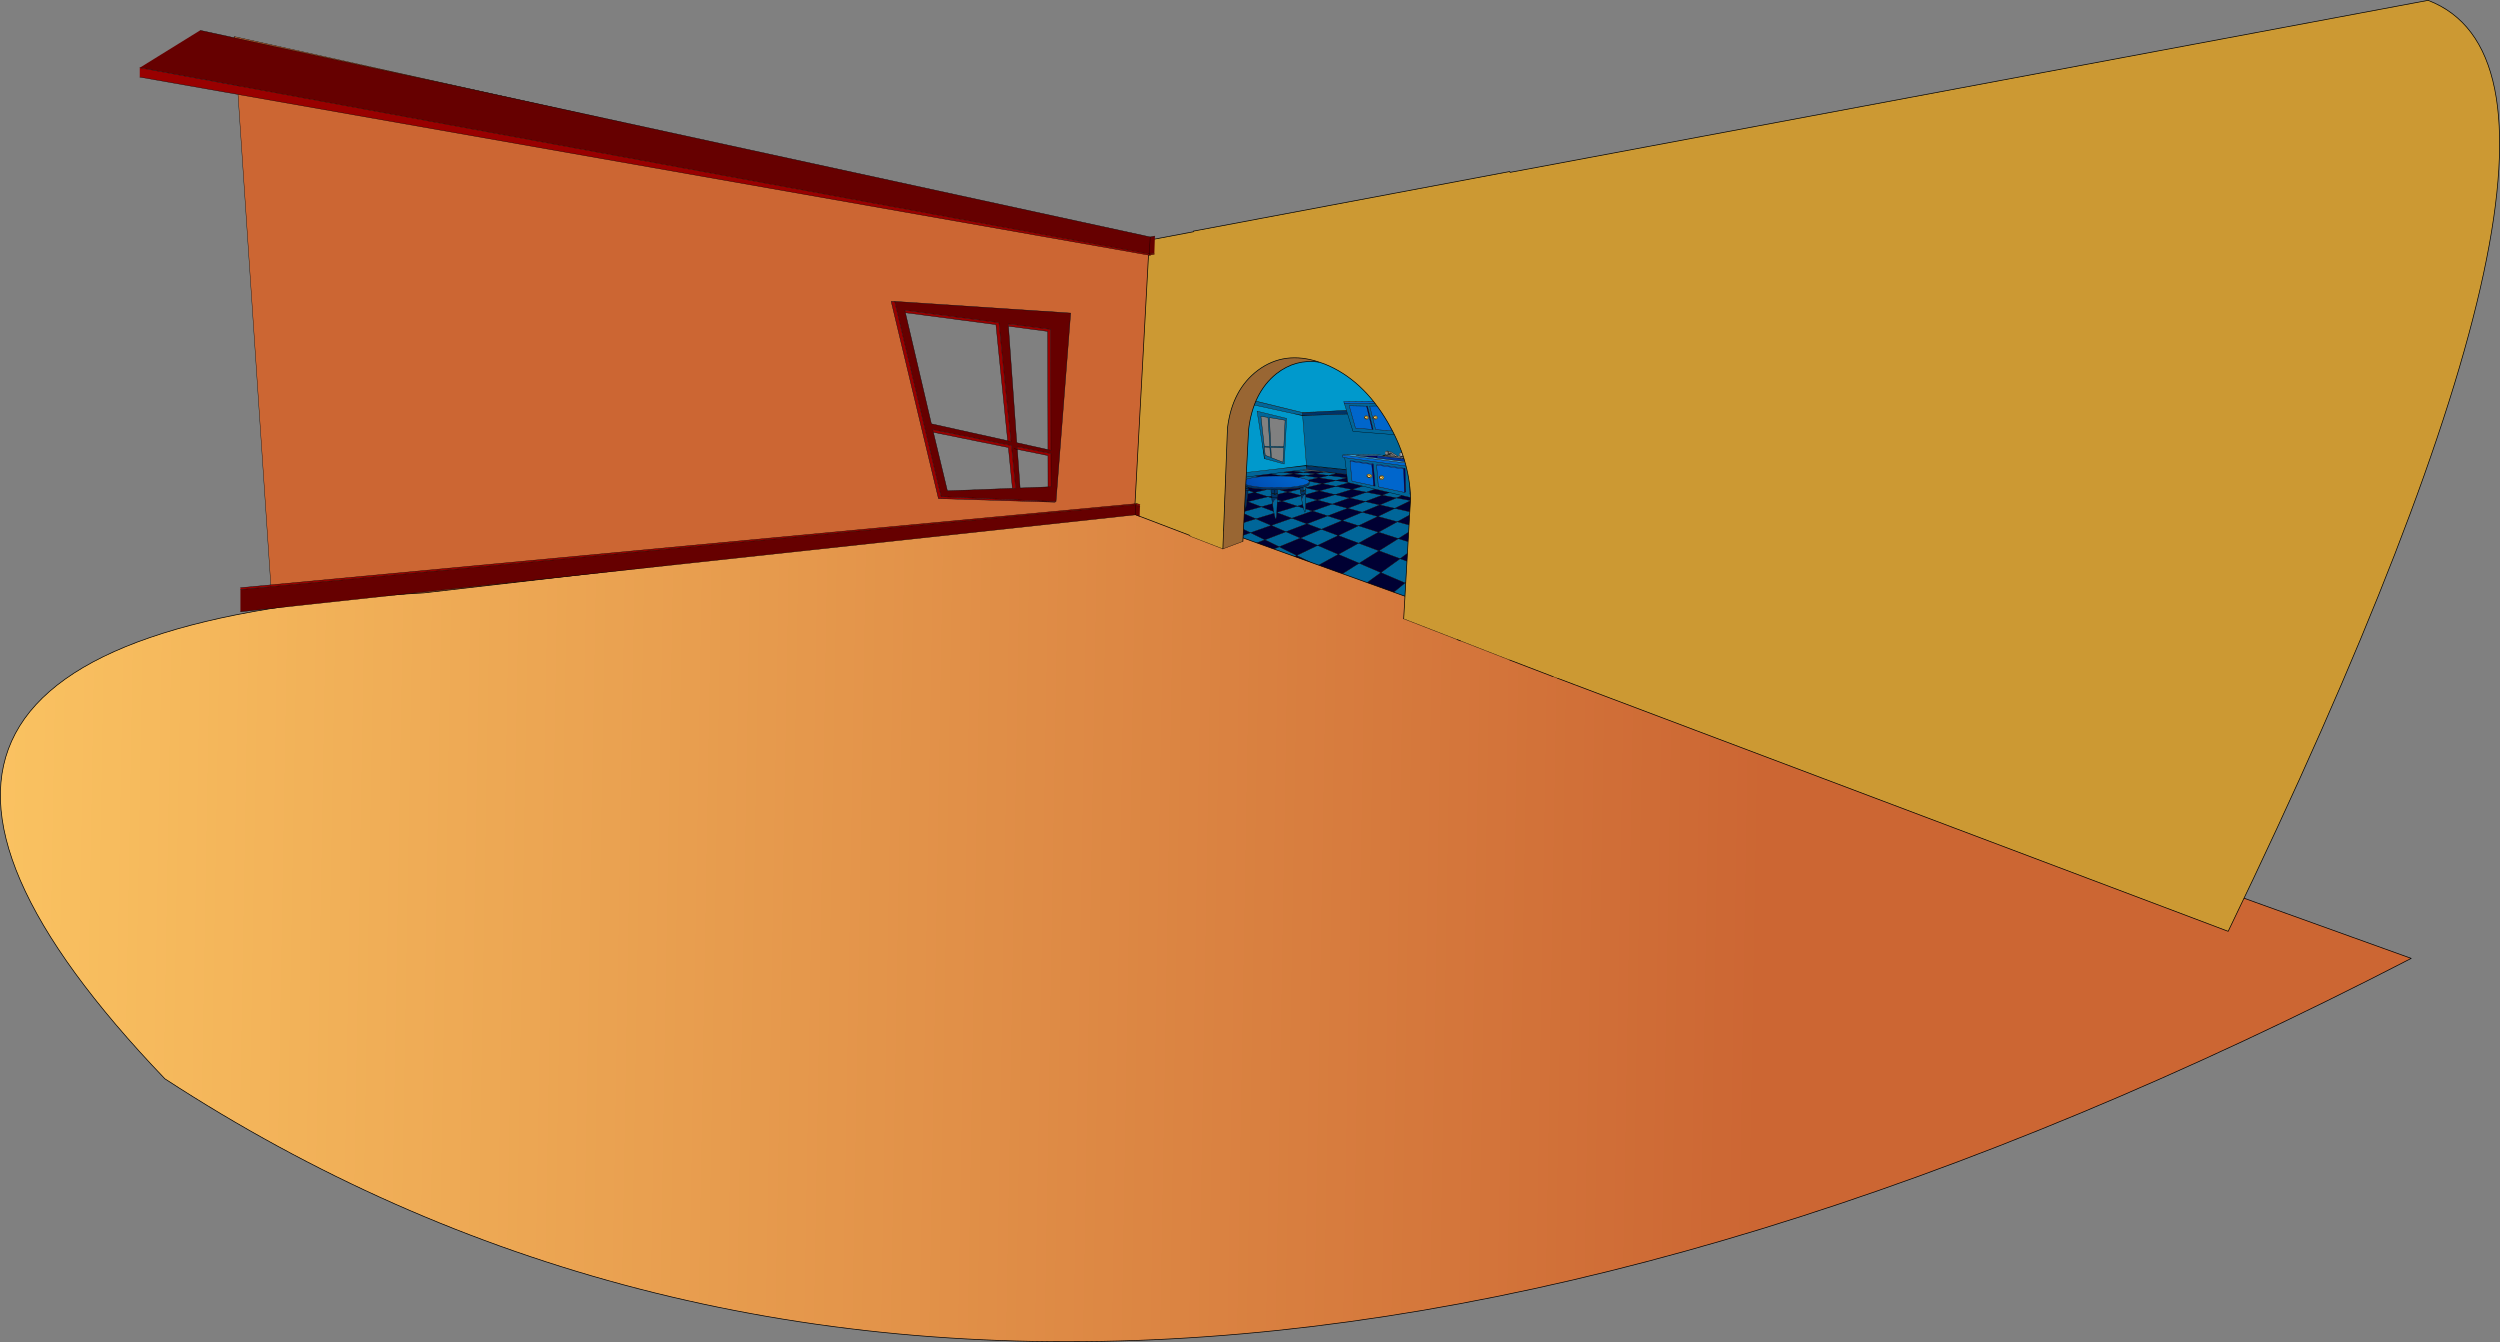 <?xml version="1.0" encoding="UTF-8" standalone="no"?>
<svg xmlns:xlink="http://www.w3.org/1999/xlink" height="959.75px" width="1787.9px" xmlns="http://www.w3.org/2000/svg">
  <rect width="100%" height="100%" fill="#808080" stroke="none"/>
  <g transform="matrix(1.0, 0.0, 0.0, 1.0, 799.15, 288.1)">
    <path d="M-159.3 -72.5 L-161.8 -72.5 -128.0 68.5 -44.55 71.05 -44.5 70.6 -43.95 70.65 -33.45 -64.2 -158.45 -72.5 -159.3 -72.55 -159.3 -72.5 M35.05 -113.85 L18.1 81.5 -604.3 147.9 -631.7 -261.95 35.05 -113.85" fill="#cc6633" fill-rule="evenodd" stroke="none"/>
    <path d="M-78.5 27.1 L-76.1 27.6 -84.75 -57.4 -95.35 -58.75 -96.6 -58.9 -96.6 -58.95 -152.05 -66.2 -151.65 -64.45 -133.05 15.0 -78.5 27.1 M-96.6 -58.95 L-95.35 -58.75 -96.6 -58.95 M-159.3 -72.5 L-159.3 -72.55 -158.45 -72.5 -33.45 -64.2 -43.95 70.65 -44.5 70.6 -126.05 67.1 -159.3 -72.5 -158.45 -72.5 -159.3 -72.5 M-49.7 33.45 L-47.55 33.95 -47.7 -52.55 -78.1 -56.5 -77.95 -54.8 -72.0 28.5 -49.7 33.45 M-49.65 60.1 L-47.45 60.05 -47.55 36.3 -71.75 31.35 -71.6 33.25 -69.6 60.9 -49.65 60.1 M-73.9 32.8 L-71.6 33.25 -73.9 32.8 M-75.1 61.15 L-72.75 61.05 -75.8 30.55 -132.1 19.1 -131.65 21.05 -121.6 62.9 -75.1 61.15" fill="#660000" fill-rule="evenodd" stroke="none"/>
    <path d="M-95.35 -58.75 L-84.75 -57.4 -76.1 27.6 -78.5 27.1 -86.9 -55.95 -151.65 -64.45 -152.05 -66.2 -96.6 -58.95 -96.6 -58.9 -95.35 -58.75 M-44.55 71.05 L-128.0 68.5 -161.8 -72.5 -159.3 -72.5 -126.05 67.1 -44.5 70.6 -44.55 71.05 M-77.95 -54.8 L-78.1 -56.5 -47.7 -52.55 -47.55 33.95 -49.7 33.45 -49.9 -51.1 -77.95 -54.8 M-71.6 33.25 L-71.75 31.35 -47.55 36.3 -47.45 60.05 -49.65 60.1 -49.7 37.7 -71.6 33.25 M-131.65 21.05 L-132.1 19.1 -75.8 30.55 -72.75 61.05 -75.1 61.15 -78.0 31.95 -131.65 21.05" fill="#990000" fill-rule="evenodd" stroke="none"/>
    <path d="M-78.5 27.1 L-76.1 27.6 -84.75 -57.4 -95.35 -58.75 -96.6 -58.95 -152.05 -66.2 -151.65 -64.45 -86.9 -55.95 -78.5 27.1 -133.05 15.0 -151.65 -64.45 M-44.55 71.05 L-128.0 68.5 -161.8 -72.5 -159.3 -72.5 -159.3 -72.55 -158.45 -72.5 -33.45 -64.2 -43.95 70.65 -44.5 70.6 -126.05 67.1 -159.3 -72.5 -158.45 -72.5 M-49.7 33.45 L-47.55 33.95 -47.7 -52.55 -78.1 -56.5 -77.95 -54.8 -49.9 -51.1 -49.7 33.45 -72.0 28.5 -77.95 -54.8 M-49.65 60.1 L-47.45 60.05 -47.55 36.3 -71.75 31.35 -71.6 33.25 -49.7 37.7 -49.65 60.1 -69.6 60.9 -71.6 33.25 -73.9 32.8 M-131.65 21.05 L-132.1 19.1 -75.8 30.55 -72.75 61.05 -75.1 61.15 -121.6 62.9 -131.65 21.05 -78.0 31.95 -75.1 61.15 M35.05 -113.85 L18.1 81.5 -604.3 147.9 -631.7 -261.95 35.05 -113.85" fill="none" stroke="#000000" stroke-linecap="round" stroke-linejoin="round" stroke-width="0.25"/>
    <path d="M99.6 -1.1 L132.2 6.9 132.35 6.9 132.25 6.95 132.2 6.95 132.2 6.9 132.2 6.95 102.3 -0.35 99.6 -1.05 99.6 -1.1 102.3 -0.35 99.6 -1.1" fill="#99cccc" fill-rule="evenodd" stroke="none"/>
    <path d="M36.35 -11.9 L37.15 -17.5 44.2 -15.25 62.65 -10.65 96.15 -1.95 99.6 -1.1 99.6 -1.05 102.3 -0.35 132.2 6.95 132.35 8.2 132.2 6.95 132.25 6.95 132.3 6.95 132.35 8.2 132.4 8.85 132.4 9.0 124.95 7.5 132.4 9.0 132.4 9.05 132.45 9.25 124.95 7.5 36.35 -11.9 M163.8 5.35 L162.25 0.4 201.15 0.3 201.15 0.45 201.4 0.55 202.7 13.25 202.75 13.55 204.35 13.3 210.4 13.5 211.4 13.5 211.7 13.5 211.4 13.5 210.4 13.5 211.4 13.5 211.7 13.5 232.85 14.1 232.95 13.05 Q218.6 12.95 211.4 12.65 L211.4 6.4 249.1 5.1 254.45 45.0 206.2 39.4 206.15 39.4 206.2 39.35 205.55 38.55 205.75 38.55 205.5 38.55 203.75 38.5 203.7 38.5 204.15 38.15 Q204.55 37.7 204.55 37.05 204.55 36.35 204.15 35.85 203.75 35.45 203.25 35.4 L203.1 35.35 202.95 35.35 Q203.0 35.25 203.1 35.25 L203.25 35.4 203.1 35.25 Q203.0 35.25 202.95 35.35 202.4 35.35 202.05 35.8 201.65 36.25 201.65 36.9 201.6 37.55 202.05 38.05 L202.15 38.15 202.2 38.25 202.35 38.35 202.15 38.35 200.55 38.15 200.5 38.15 195.6 35.05 195.6 35.1 193.95 35.0 193.85 35.0 193.85 34.9 193.95 35.0 193.85 34.9 193.8 34.85 Q193.45 34.5 193.05 34.45 L192.9 34.45 192.75 34.45 Q192.8 34.35 192.9 34.35 L193.05 34.45 192.9 34.35 Q192.8 34.35 192.75 34.45 192.25 34.45 191.85 34.8 191.45 35.25 191.5 35.9 191.45 36.5 191.8 36.95 L191.85 36.95 192.1 37.2 192.15 37.2 192.1 37.2 189.85 37.5 189.75 37.5 189.85 37.5 189.75 37.5 184.6 36.9 161.1 37.2 161.1 37.3 161.25 39.1 162.55 39.2 163.6 47.7 135.15 44.65 163.6 47.7 162.55 39.2 241.5 50.0 241.55 49.15 241.7 49.8 241.5 50.0 241.7 50.0 241.9 75.05 247.7 69.9 257.15 71.4 264.3 66.2 253.4 64.85 255.85 62.7 255.85 62.6 259.2 60.5 266.05 61.2 270.65 61.6 264.3 66.2 279.4 68.1 285.55 63.05 296.15 64.1 290.65 69.55 299.9 70.7 294.95 77.35 284.55 75.7 277.4 82.85 264.55 80.4 255.0 88.2 239.0 84.65 248.85 77.4 236.15 74.95 237.1 74.35 241.5 75.4 241.85 75.45 241.9 75.05 241.85 75.45 241.5 75.4 237.1 74.35 224.85 71.4 212.8 68.5 224.85 71.4 222.95 72.45 236.15 74.95 225.55 81.6 239.0 84.65 228.0 92.6 244.25 97.05 255.0 88.2 269.05 91.3 277.4 82.85 289.15 85.1 282.3 94.25 269.05 91.3 259.2 101.1 274.15 105.2 264.85 117.55 248.15 112.2 259.2 101.1 244.25 97.05 232.05 107.05 215.5 101.7 228.0 92.6 214.05 88.85 200.9 97.1 186.7 92.5 172.45 100.35 157.9 94.9 172.4 87.9 160.8 84.2 175.05 78.2 186.25 81.25 Q179.35 84.6 172.4 87.9 L186.7 92.5 200.15 85.05 186.25 81.25 198.35 75.45 211.95 78.55 200.15 85.05 214.05 88.85 225.55 81.6 211.95 78.55 222.95 72.45 209.75 69.9 198.35 75.45 187.6 73.0 175.05 78.2 164.65 75.4 177.3 70.6 166.1 68.05 178.0 63.9 189.3 66.05 Q191.85 65.05 194.45 64.1 L184.3 61.7 175.45 59.55 184.3 61.7 178.0 63.9 167.8 61.9 175.45 59.55 165.55 57.15 164.85 57.0 164.8 56.95 164.8 56.85 164.8 56.95 164.85 57.0 165.55 57.15 156.2 59.7 146.5 57.85 156.2 55.55 164.8 56.85 164.3 53.65 164.3 53.55 164.3 53.65 164.15 53.6 164.3 53.55 164.0 51.2 164.0 51.15 163.65 48.0 163.6 47.7 163.65 48.0 135.2 45.1 135.15 44.9 135.15 44.8 135.15 44.65 132.45 9.25 139.6 8.85 164.6 8.0 168.45 20.4 203.8 23.2 203.8 23.05 232.2 25.75 232.25 24.6 232.2 25.75 203.8 23.05 203.8 23.2 168.45 20.4 164.6 8.0 163.8 5.35 M96.15 -1.95 L99.6 -1.05 96.15 -1.95 M255.85 55.2 L256.2 57.65 255.85 57.65 255.85 55.2 M254.75 131.1 L244.1 145.35 223.8 136.65 236.25 124.2 254.75 131.1 M232.95 160.3 L218.45 179.75 194.65 165.85 210.9 149.6 191.7 140.25 205.65 128.8 188.4 121.4 202.15 111.45 219.1 117.75 232.05 107.05 248.15 112.2 236.25 124.2 219.1 117.75 205.65 128.8 223.8 136.65 210.9 149.6 232.95 160.3 M174.65 154.2 L157.3 144.05 174.25 131.7 158.25 123.85 141.1 134.65 126.15 125.95 143.15 116.5 128.2 109.15 111.3 117.25 98.9 110.0 115.7 102.95 105.45 97.95 88.95 104.2 79.1 98.5 95.15 92.9 84.2 87.5 99.0 82.95 110.0 87.65 95.15 92.9 105.45 97.95 120.5 92.2 110.0 87.65 124.75 82.5 135.45 86.5 150.35 80.85 139.5 77.35 153.6 72.4 142.95 69.5 134.6 72.1 134.6 72.8 134.5 75.8 139.5 77.35 124.75 82.5 113.95 78.5 Q113.55 85.25 112.7 82.1 L112.0 79.0 99.0 82.95 88.3 78.35 102.9 74.35 111.7 77.65 112.0 79.0 111.7 77.65 111.2 74.5 111.25 74.5 111.2 74.4 111.2 74.2 111.2 74.15 111.15 73.6 111.15 73.25 111.35 72.05 Q111.45 71.5 111.7 71.05 112.4 69.55 113.1 69.2 L113.15 69.15 113.3 69.05 113.4 69.0 113.45 68.95 113.5 68.95 113.6 68.95 113.6 68.9 113.65 68.9 113.65 68.95 Q114.0 68.9 114.2 69.15 L114.25 69.25 114.4 69.45 114.4 69.3 117.55 70.3 114.3 71.2 114.3 70.85 114.3 70.7 114.35 69.75 114.35 69.7 114.4 69.45 114.35 69.7 114.35 69.75 114.3 70.7 114.3 70.85 114.3 71.2 114.0 77.2 113.95 78.35 113.95 78.5 113.95 78.35 128.7 73.9 133.0 75.3 133.65 77.45 Q134.3 79.45 134.5 75.8 134.3 79.45 133.65 77.45 L133.0 75.3 132.45 72.75 132.2 71.4 132.2 71.35 132.2 71.4 132.45 72.75 128.7 73.9 117.55 70.3 131.3 66.5 131.4 67.0 132.0 70.35 132.05 70.65 132.2 71.35 132.2 71.25 132.1 70.65 132.05 70.35 Q132.05 69.25 132.45 68.2 L133.1 66.85 133.6 66.15 133.65 66.1 133.65 66.05 133.75 65.95 133.8 65.9 133.95 65.8 134.0 65.8 134.05 65.75 134.05 65.8 134.35 65.7 134.5 65.8 134.65 66.0 134.65 66.2 134.65 66.25 134.65 67.05 134.65 67.25 142.95 69.5 155.65 65.65 144.3 62.95 134.65 65.65 134.7 65.35 134.7 65.25 Q134.65 65.1 134.4 65.05 L134.65 64.6 Q134.65 64.45 134.3 64.4 L134.35 64.35 134.45 64.15 Q134.85 63.55 134.85 62.95 L134.55 62.15 134.4 62.1 134.75 61.85 134.7 60.75 134.75 61.85 134.4 62.1 133.0 62.95 132.7 60.4 134.6 59.9 Q136.9 59.1 137.1 58.15 L137.1 58.05 137.1 57.8 137.1 56.7 137.1 56.35 137.0 56.0 146.5 57.85 134.7 60.7 134.7 60.75 144.3 62.95 156.2 59.7 167.8 61.9 155.65 65.65 166.1 68.05 153.6 72.4 164.65 75.4 150.35 80.85 160.8 84.2 145.85 90.4 157.9 94.9 143.2 101.95 130.85 96.7 145.85 90.4 135.45 86.5 120.5 92.2 130.85 96.7 115.7 102.95 128.2 109.15 143.2 101.95 158.0 108.35 143.15 116.5 158.25 123.85 172.85 114.7 158.0 108.35 172.45 100.35 187.05 105.8 172.85 114.7 188.4 121.4 174.25 131.7 191.7 140.25 174.65 154.2 M68.45 92.35 L58.55 86.55 73.8 82.35 84.2 87.5 68.45 92.35 M49.4 81.15 L41.95 76.85 56.15 73.6 64.3 77.6 49.4 81.15 M34.0 72.2 L24.8 66.85 38.25 64.7 30.8 61.0 36.7 60.25 Q22.65 58.25 45.8 55.1 L55.65 53.9 59.9 53.45 64.8 52.9 59.9 53.45 60.2 53.35 64.8 52.9 113.7 47.35 134.95 45.05 135.3 47.05 134.95 45.05 135.05 45.05 135.15 45.1 135.2 45.1 135.25 46.25 135.3 47.05 135.3 47.6 135.2 47.65 135.05 47.65 134.7 47.7 132.05 48.05 138.7 48.75 132.85 49.65 125.4 48.75 118.7 49.6 109.5 50.8 118.7 49.6 126.0 50.75 132.85 49.65 141.5 50.75 134.6 52.1 143.9 53.6 151.0 51.95 164.15 53.6 156.2 55.55 143.9 53.6 136.25 55.3 135.9 55.1 135.15 54.8 134.15 54.45 133.6 54.25 133.0 54.1 132.35 53.95 131.65 53.8 130.9 53.65 130.1 53.5 129.0 53.35 128.8 53.3 134.6 52.1 126.0 50.75 116.95 52.2 117.9 52.4 117.8 52.4 117.0 52.35 116.15 52.35 116.95 52.2 109.5 50.8 98.45 52.25 99.6 52.5 101.35 52.95 101.2 52.95 100.3 53.05 99.75 53.1 99.15 53.2 98.55 53.25 98.0 53.35 97.5 53.4 96.95 53.5 96.05 53.65 95.3 53.85 94.35 54.05 93.75 54.15 93.2 54.3 92.65 54.45 91.75 54.8 91.05 55.1 90.7 55.25 85.55 53.9 71.95 55.65 79.65 58.15 89.5 56.6 89.6 56.9 89.6 57.05 89.65 57.05 89.7 57.1 89.8 57.25 89.7 57.1 89.65 57.1 89.6 57.05 89.6 58.3 Q89.8 58.9 90.9 59.45 L92.15 59.95 92.1 61.15 92.05 61.15 91.05 60.5 90.9 60.65 90.75 60.9 89.2 61.2 90.7 61.7 91.0 62.3 90.7 62.65 90.85 62.85 90.9 62.85 90.9 62.9 90.75 63.1 90.75 63.2 90.75 63.25 90.7 63.2 90.7 63.25 90.75 65.7 83.95 67.3 90.9 69.85 91.0 71.2 78.6 74.2 69.95 70.45 83.95 67.3 75.2 64.0 61.35 66.75 69.95 70.45 56.15 73.6 47.8 69.45 61.35 66.75 51.65 62.65 65.55 60.4 57.8 57.5 43.35 59.8 51.65 62.65 38.25 64.7 47.8 69.45 34.0 72.2 M241.7 47.6 L242.0 47.65 241.7 47.7 241.7 47.6 M211.4 14.35 L232.8 15.25 232.85 14.1 232.8 15.25 211.4 14.35 202.75 14.15 202.75 13.55 202.75 14.15 203.7 22.2 203.7 22.35 204.25 22.25 232.25 24.6 232.35 22.3 211.5 20.9 211.4 20.9 211.5 20.9 211.4 20.9 211.4 14.35 M272.5 73.85 L284.55 75.7 290.65 69.55 279.4 68.1 272.5 73.85 257.15 71.4 248.85 77.4 264.55 80.4 272.5 73.85 M203.7 22.35 L203.8 23.05 203.7 22.35 M203.3 38.45 L203.35 38.45 203.7 38.5 203.6 38.55 203.3 38.6 203.15 38.6 203.3 38.45 203.15 38.6 203.1 38.6 203.05 38.6 203.05 38.55 203.1 38.6 203.05 38.55 203.05 38.6 202.75 38.55 202.6 38.5 202.75 38.45 202.95 38.55 203.05 38.55 202.75 38.55 203.05 38.55 202.95 38.55 202.75 38.45 202.6 38.5 202.45 38.4 202.75 38.45 202.95 38.45 202.95 38.55 202.95 38.45 202.75 38.45 202.45 38.4 202.4 38.35 202.45 38.35 202.9 38.4 203.3 38.45 203.25 38.45 202.9 38.45 202.95 38.45 202.9 38.45 203.25 38.45 203.3 38.45 M203.35 38.45 L203.6 38.55 203.35 38.45 M202.9 38.4 L202.9 38.45 202.4 38.35 202.9 38.45 202.9 38.4 M202.95 38.45 L203.25 38.45 202.95 38.45 M203.05 38.55 L203.15 38.6 203.05 38.55 M205.65 46.85 L205.7 46.85 205.65 46.85 205.7 46.85 205.65 46.85 185.75 43.95 185.75 44.05 185.3 44.5 185.8 50.1 185.8 50.25 186.3 56.2 186.3 56.4 186.6 60.05 205.25 64.05 206.15 63.7 205.65 46.85 M209.2 46.75 L209.25 46.85 208.5 47.25 209.15 52.35 238.9 57.35 240.3 56.75 240.05 51.4 209.25 46.75 209.2 46.75 M238.3 51.75 L238.55 51.7 238.6 51.7 238.3 51.75 M197.9 1.85 L197.8 2.0 180.4 2.35 184.65 19.15 200.2 20.35 200.9 20.4 198.45 2.0 197.9 1.85 M178.75 2.35 L178.75 2.25 178.15 2.35 165.75 2.1 170.25 18.1 182.2 19.0 182.85 19.0 178.75 2.35 M203.6 66.3 L194.45 64.1 203.6 66.3 199.55 68.0 189.3 66.05 177.3 70.6 187.6 73.0 199.55 68.0 209.75 69.9 212.8 68.5 203.6 66.3 M166.35 41.8 L167.75 56.0 183.25 59.3 183.25 59.45 184.05 59.5 184.25 59.55 184.25 59.5 183.45 50.05 183.45 49.85 182.9 43.6 182.75 43.6 166.6 41.3 166.35 41.8 M193.3 36.45 L193.35 35.95 193.4 36.4 193.4 36.45 193.3 36.45 M193.85 35.7 L193.65 35.8 193.55 35.85 193.55 35.75 193.85 35.7 194.35 35.7 195.2 35.85 195.5 35.85 195.6 35.95 195.8 36.0 195.8 36.05 195.6 35.95 195.2 35.85 193.85 35.7 M193.95 36.7 L194.2 36.7 195.0 37.6 193.35 37.4 193.85 37.05 193.95 36.7 M192.25 37.3 L192.2 37.2 192.4 37.3 192.25 37.3 M201.4 38.85 L200.8 38.85 200.8 38.8 201.4 38.85 M164.8 56.95 L164.8 57.0 164.85 57.0 164.8 57.0 164.8 56.95 M237.95 59.0 L237.95 59.05 237.65 59.05 237.95 59.0 M238.2 64.65 L239.6 64.15 239.35 58.75 209.35 53.45 209.3 53.45 209.3 53.5 208.65 53.9 209.25 59.0 238.2 64.65 M237.7 71.45 L239.15 70.95 239.3 65.6 209.4 59.65 209.35 59.65 209.35 59.75 208.65 60.1 208.9 65.15 237.7 71.45 M237.8 65.8 L237.85 65.85 237.5 65.85 237.8 65.8 M241.9 75.05 L241.5 75.4 241.9 75.05 M202.15 111.45 L187.05 105.8 200.9 97.1 215.5 101.7 202.15 111.45 M132.05 48.05 L131.15 48.0 125.4 48.75 131.15 48.0 132.05 48.05 M107.65 10.4 L102.6 9.65 105.0 31.0 109.0 31.1 107.65 10.4 M110.75 10.85 L110.75 10.9 108.7 10.6 109.65 31.1 119.0 31.25 119.9 12.45 110.75 10.85 M119.9 12.45 L119.95 12.5 119.95 12.3 119.9 12.45 119.95 12.3 119.95 12.5 119.9 12.45 M109.0 31.8 L105.0 31.6 105.7 37.5 109.5 38.95 109.0 31.8 M108.0 40.65 L105.4 39.9 103.25 27.3 99.85 5.95 121.0 11.15 119.25 43.75 108.0 40.65 M109.7 31.8 L110.05 39.2 118.35 42.45 118.95 32.2 109.7 31.8 M106.65 62.1 L109.75 62.15 109.9 64.35 110.25 64.45 110.15 64.6 Q109.8 65.0 109.8 65.65 L109.8 65.7 109.85 65.75 110.1 66.6 107.7 67.15 98.05 64.05 106.65 62.1 M110.9 72.15 L102.9 74.35 93.1 70.65 107.7 67.15 110.55 68.05 110.35 68.35 110.35 68.4 110.45 69.15 110.9 72.15 M114.25 64.85 L114.65 64.75 114.5 62.2 116.0 62.2 121.85 63.75 114.55 65.5 114.35 65.05 114.25 64.85 M147.4 49.55 L157.25 50.5 151.0 51.95 141.5 50.75 147.4 49.55 M93.3 62.6 L93.35 62.55 98.05 64.05 93.2 65.15 93.4 63.55 93.4 63.45 93.25 63.15 93.4 63.05 93.55 62.85 93.5 62.75 93.35 62.65 93.3 62.6 M91.05 60.5 L90.85 60.4 90.9 59.45 90.85 60.4 91.05 60.5 M92.5 70.8 L92.55 70.45 93.1 70.65 92.5 70.8 M98.45 52.25 L85.55 53.9 98.45 52.25 M134.6 59.9 L134.7 60.7 134.6 59.9 M137.1 58.05 L137.15 57.9 137.1 57.8 137.15 57.9 137.1 58.05 M130.65 61.65 L130.75 63.0 131.1 63.0 131.0 63.15 Q130.7 63.65 130.75 64.15 L130.75 64.25 Q130.8 64.95 131.45 65.25 L131.5 65.25 131.55 65.3 131.25 65.7 131.5 65.9 Q131.2 66.15 131.25 66.3 L121.85 63.75 130.65 61.65 M134.65 67.25 L134.6 72.1 134.65 67.25 M75.2 64.0 L89.2 61.2 79.65 58.15 65.55 60.4 75.2 64.0 M73.8 82.35 L64.3 77.6 78.6 74.2 88.3 78.35 73.8 82.35 M71.95 55.65 L57.8 57.5 71.95 55.65 M43.35 59.8 L36.7 60.25 43.35 59.8" fill="#006699" fill-rule="evenodd" stroke="none"/>
    <path d="M44.65 -15.55 Q85.6 -42.3 200.05 -24.0 246.4 -16.1 249.85 0.5 L239.45 1.15 229.0 1.7 238.85 1.5 210.65 2.95 201.2 -1.0 201.2 -1.3 200.85 -1.3 201.2 -1.3 201.2 -1.0 201.2 -1.05 201.2 -1.3 201.2 -1.05 201.2 -1.0 201.3 -0.45 201.2 -0.65 201.3 -0.45 201.15 -0.5 201.2 -0.65 201.2 -1.05 200.85 -1.15 201.2 -1.05 201.2 -0.65 200.85 -1.15 200.85 -1.3 161.85 -0.9 162.25 0.4 163.8 5.35 142.55 6.45 138.7 6.6 132.35 6.9 132.2 6.9 99.6 -1.1 96.15 -1.95 62.65 -10.65 44.2 -15.25 44.65 -15.55 62.65 -10.65 44.65 -15.55 M201.2 -1.3 L200.85 -1.15 201.2 -1.3 M45.8 55.1 L42.8 55.45 36.35 -11.9 124.95 7.5 132.45 9.25 135.15 44.65 135.05 44.65 127.35 45.65 113.7 47.35 127.35 45.65 135.05 44.65 135.15 44.65 135.15 44.8 135.15 44.9 135.05 45.05 134.95 45.05 113.7 47.35 64.8 52.9 60.2 53.35 55.65 53.9 45.8 55.1 M201.3 0.3 L201.4 0.55 201.15 0.45 201.15 0.3 201.3 0.3 M134.95 45.05 L134.9 44.9 135.15 44.8 134.9 44.9 134.95 45.05 M127.35 45.65 L134.9 44.9 127.35 45.65 M108.0 40.65 L105.05 39.9 103.25 27.3 105.05 39.9 108.0 40.65 119.25 43.75 121.0 11.15 99.85 5.95 103.25 27.3 105.4 39.9 108.0 40.65" fill="#0099cc" fill-rule="evenodd" stroke="none"/>
    <path d="M132.35 6.9 L138.7 6.6 142.55 6.45 140.8 6.6 133.0 7.0 133.0 7.1 132.3 6.95 132.25 6.95 132.35 6.9 M238.85 1.5 L229.0 1.7 239.45 1.15 249.85 0.5 249.95 0.75 250.0 0.9 250.15 1.3 244.9 1.4 250.15 1.3 250.2 1.4 244.9 1.4 239.0 1.45 238.85 1.5 M239.45 1.15 L249.95 0.75 239.45 1.15 M239.0 1.45 L250.0 0.9 239.0 1.45 M138.7 6.6 L140.8 6.6 138.7 6.6" fill="#ffffcc" fill-rule="evenodd" stroke="none"/>
    <path d="M142.55 6.45 L163.8 5.35 164.6 8.0 139.6 8.85 132.45 9.25 132.4 9.05 132.4 9.0 132.4 8.85 132.35 8.2 132.3 6.95 133.0 7.1 133.0 7.0 140.8 6.6 142.55 6.45 M210.65 2.95 L238.85 1.5 239.0 1.45 244.9 1.4 250.2 1.4 249.1 5.1 211.4 6.4 211.4 12.65 Q218.6 12.95 232.95 13.05 L232.85 14.1 211.7 13.5 211.4 13.5 210.4 13.5 204.35 13.3 211.4 12.8 211.4 12.65 211.4 12.8 204.35 13.3 202.7 13.25 201.4 0.55 211.4 4.35 211.35 3.25 210.65 2.95 M256.15 0.5 L259.05 0.4 257.25 0.5 256.15 0.5 257.25 0.5 250.0 0.9 249.95 0.75 256.15 0.5 M255.85 46.7 L255.85 55.2 255.85 57.65 255.85 57.9 Q271.9 60.25 266.05 61.2 L259.2 60.5 255.85 60.2 255.85 57.9 255.85 60.2 255.85 62.6 255.85 62.7 253.4 64.85 247.7 69.9 241.9 75.05 241.7 50.0 241.7 49.8 255.85 46.7 M211.4 14.35 L211.4 20.9 211.5 20.9 232.35 22.3 232.25 24.6 204.25 22.25 203.7 22.2 202.75 14.15 211.4 14.35 M211.4 4.35 L211.4 6.4 211.4 4.35 M211.4 20.9 L204.25 22.25 211.4 20.9 M163.65 48.0 L164.0 51.15 135.55 47.65 135.35 47.65 135.35 47.6 135.3 47.05 135.35 47.6 135.3 47.6 135.3 47.05 135.25 46.25 135.2 45.1 163.65 48.0 M139.6 8.85 L132.4 9.05 139.6 8.85 M135.35 46.25 L135.35 46.15 135.3 46.25 135.35 46.3 135.35 46.25 M89.9 57.35 L90.65 57.9 91.4 58.3 92.05 58.5 92.8 58.75 93.65 59.0 94.6 59.25 95.5 59.4 96.25 59.55 97.05 59.65 98.0 59.8 98.85 59.95 99.8 60.1 100.75 60.2 101.75 60.3 102.8 60.35 103.8 60.45 104.85 60.55 105.95 60.6 106.45 60.65 107.05 60.65 107.6 60.65 108.15 60.7 108.7 60.7 109.3 60.75 109.9 60.75 110.45 60.75 110.75 60.75 111.05 60.75 111.65 60.8 112.25 60.8 112.35 60.8 112.85 60.8 113.45 60.75 114.1 60.75 114.7 60.75 115.3 60.75 115.9 60.75 116.45 60.75 117.1 60.75 117.65 60.75 118.2 60.7 118.8 60.65 119.35 60.65 119.9 60.6 120.45 60.55 121.55 60.5 122.6 60.45 123.6 60.4 124.65 60.25 125.65 60.15 126.65 60.0 127.55 59.95 128.5 59.8 129.35 59.65 129.7 59.55 130.3 59.45 130.9 59.35 131.55 59.25 132.15 59.1 132.7 59.0 133.75 58.7 134.45 58.5 135.4 58.1 136.25 57.65 136.5 57.5 136.8 57.15 137.1 56.7 137.1 57.8 137.1 58.05 137.1 58.15 Q136.9 59.1 134.6 59.9 L132.7 60.4 130.6 60.85 132.7 60.4 133.0 62.95 131.1 63.0 130.75 63.0 130.65 61.65 130.6 60.85 130.3 60.9 116.0 62.2 114.5 62.2 114.65 64.75 114.25 64.85 112.5 65.25 112.5 65.2 110.25 64.45 109.9 64.35 109.75 62.15 106.65 62.1 96.6 61.05 95.15 60.75 93.85 60.45 93.85 60.9 93.55 60.9 92.1 61.15 92.15 59.95 90.9 59.45 Q89.8 58.9 89.6 58.3 L89.6 57.05 89.65 57.1 89.7 57.1 89.8 57.25 89.85 57.35 89.9 57.35 M110.1 66.6 L109.85 65.75 109.8 65.7 109.8 65.65 Q109.8 65.0 110.15 64.6 L110.75 64.7 Q111.7 65.0 112.5 65.7 112.65 65.5 112.95 65.4 113.6 65.0 114.35 65.05 L114.55 65.5 114.65 66.05 Q114.7 66.75 114.25 67.3 L114.1 67.45 114.0 67.45 114.4 67.85 114.1 68.25 114.4 68.6 114.4 68.7 114.4 69.3 114.4 69.45 114.25 69.25 114.2 69.15 Q114.0 68.9 113.65 68.95 L113.65 68.9 113.6 68.9 113.6 68.95 113.5 68.95 113.45 68.95 113.4 69.0 113.3 69.05 113.15 69.15 113.1 69.2 Q112.4 69.55 111.7 71.05 111.45 71.5 111.35 72.05 L111.15 73.25 111.05 73.25 110.9 72.15 110.45 69.15 110.35 68.4 110.35 68.35 110.55 68.05 110.7 68.0 110.35 67.65 Q110.3 67.4 110.7 67.3 L110.6 67.25 110.1 66.6 M109.75 62.15 L112.3 62.25 112.5 65.2 112.3 62.25 109.75 62.15 M110.7 67.3 Q111.25 67.75 112.0 67.9 L112.4 67.95 113.75 67.65 114.0 67.45 113.75 67.65 112.4 67.95 112.0 67.9 Q111.25 67.75 110.7 67.3 M114.5 62.2 L113.45 62.2 112.3 62.25 113.45 62.2 114.5 62.2 M90.9 60.65 L91.1 60.7 91.3 60.8 91.95 61.35 92.0 61.35 92.3 61.2 92.35 61.2 92.75 61.05 93.65 61.15 93.65 61.2 93.75 61.7 93.65 62.15 93.35 62.55 93.3 62.6 93.25 62.65 92.8 62.9 92.4 62.95 92.15 62.95 91.8 62.9 91.5 62.8 91.05 62.4 91.0 62.35 91.0 62.3 91.0 62.35 91.05 62.4 91.5 62.8 91.8 62.9 92.15 62.95 92.4 62.95 92.8 62.9 93.25 62.65 93.3 62.6 93.35 62.65 93.5 62.75 93.55 62.85 93.4 63.05 93.25 63.15 93.4 63.45 93.4 63.55 93.2 65.15 92.95 67.3 92.95 67.4 92.9 67.75 92.55 70.45 92.5 70.8 92.5 70.85 Q91.6 78.05 91.3 75.05 L91.0 71.2 90.9 69.85 90.85 67.75 90.8 66.45 90.75 65.7 90.7 63.25 90.75 63.25 90.75 63.2 90.75 63.1 90.9 62.9 91.0 62.9 90.95 62.85 90.9 62.85 90.85 62.85 90.7 62.65 91.0 62.3 90.7 61.7 90.7 61.4 90.7 61.35 90.75 60.9 90.9 60.65 M92.15 59.95 L93.85 60.45 92.15 59.95 M134.65 65.65 L134.65 66.0 134.5 65.8 134.35 65.7 134.05 65.8 134.05 65.75 134.0 65.8 133.95 65.8 133.8 65.9 133.75 65.95 133.65 66.05 133.65 66.1 133.6 66.15 133.1 66.85 132.45 68.2 Q132.05 69.25 132.05 70.35 L132.0 70.35 131.4 67.0 131.3 66.5 131.25 66.35 131.25 66.3 Q131.2 66.15 131.5 65.9 L131.25 65.7 131.55 65.3 131.5 65.25 131.45 65.25 Q130.8 64.95 130.75 64.25 L130.75 64.15 Q130.7 63.65 131.0 63.15 L131.5 63.05 133.0 63.35 133.35 62.95 Q133.9 62.35 134.55 62.15 L134.85 62.95 Q134.85 63.55 134.45 64.15 L134.35 64.35 134.3 64.4 Q134.65 64.45 134.65 64.6 L134.4 65.05 Q134.65 65.1 134.7 65.25 L134.7 65.35 134.65 65.65 M134.3 64.4 L134.1 64.6 133.0 65.35 132.65 65.4 131.55 65.3 132.65 65.4 133.0 65.35 134.1 64.6 134.3 64.4" fill="#003366" fill-rule="evenodd" stroke="none"/>
    <path d="M135.35 47.6 L135.35 47.65 135.3 47.6 135.35 47.6" fill="#336633" fill-rule="evenodd" stroke="none"/>
    <path d="M135.05 47.65 L135.2 47.65 135.3 47.6 135.25 47.65 135.05 47.65 135.25 47.65 135.2 47.65 135.25 47.65 135.05 47.65" fill="#339966" fill-rule="evenodd" stroke="none"/>
    <path d="M270.65 61.6 L285.55 63.05 279.4 68.1 264.3 66.2 270.65 61.6 M296.15 64.1 L304.25 64.9 299.9 70.7 290.65 69.55 296.15 64.1 M294.95 77.35 L289.15 85.1 277.4 82.85 269.05 91.3 255.0 88.2 244.25 97.05 228.0 92.6 239.0 84.65 255.0 88.2 264.55 80.4 277.4 82.85 284.55 75.7 294.95 77.35 M282.3 94.25 L274.15 105.2 259.2 101.1 269.05 91.3 282.3 94.25 M264.85 117.55 L254.75 131.1 236.25 124.2 223.8 136.65 244.1 145.35 232.95 160.3 210.9 149.6 223.8 136.65 205.65 128.8 219.1 117.75 236.25 124.2 248.15 112.2 232.05 107.05 219.1 117.75 202.15 111.45 188.4 121.4 205.65 128.8 191.7 140.25 210.9 149.6 194.65 165.85 174.65 154.2 191.7 140.25 174.25 131.7 188.4 121.4 172.85 114.7 187.05 105.8 172.45 100.35 186.7 92.5 200.9 97.1 214.05 88.85 200.15 85.05 211.95 78.55 198.35 75.45 186.25 81.25 200.15 85.05 186.7 92.5 172.4 87.9 Q179.35 84.6 186.25 81.25 L175.05 78.2 160.8 84.2 172.4 87.9 157.9 94.9 172.45 100.35 158.0 108.35 172.85 114.7 158.25 123.85 143.15 116.5 158.0 108.35 143.2 101.95 128.2 109.15 115.7 102.95 130.85 96.7 120.5 92.2 135.45 86.5 145.85 90.4 160.8 84.2 150.35 80.85 164.65 75.4 153.6 72.4 166.1 68.05 155.65 65.65 142.95 69.5 134.65 67.25 134.65 67.05 134.65 66.25 134.65 66.2 134.65 66.0 134.65 65.65 144.3 62.95 155.65 65.65 167.8 61.9 156.2 59.7 144.3 62.95 134.7 60.75 134.7 60.7 146.5 57.85 137.0 56.0 136.75 55.65 136.25 55.3 143.9 53.6 156.2 55.55 164.15 53.6 151.0 51.95 143.9 53.6 134.6 52.1 141.5 50.75 132.85 49.65 126.0 50.75 118.7 49.6 125.4 48.75 132.85 49.65 138.7 48.75 147.4 49.55 141.5 50.75 151.0 51.95 157.25 50.5 164.0 51.2 164.3 53.55 164.15 53.6 164.3 53.65 164.8 56.85 156.2 55.55 146.5 57.85 156.2 59.7 165.55 57.15 175.45 59.55 167.8 61.9 178.0 63.9 184.3 61.7 194.45 64.1 Q191.85 65.05 189.3 66.05 L178.0 63.9 166.1 68.05 177.3 70.6 164.65 75.4 175.05 78.2 187.6 73.0 198.35 75.45 209.75 69.9 199.55 68.0 187.6 73.0 177.3 70.6 189.3 66.05 199.55 68.0 203.6 66.3 212.8 68.5 209.75 69.9 222.95 72.45 211.95 78.55 225.55 81.6 214.05 88.85 228.0 92.6 215.5 101.7 232.05 107.05 244.25 97.05 259.2 101.1 248.15 112.2 264.85 117.55 M157.3 144.05 L141.1 134.65 158.25 123.85 174.25 131.7 157.3 144.05 M126.15 125.95 L111.3 117.25 128.2 109.15 143.15 116.5 126.15 125.95 M98.9 110.0 L88.95 104.2 105.45 97.95 115.7 102.95 98.9 110.0 M79.1 98.5 L68.45 92.35 84.2 87.5 95.15 92.9 110.0 87.65 99.0 82.95 84.2 87.5 73.8 82.35 58.55 86.55 49.4 81.15 64.3 77.6 56.15 73.6 41.95 76.85 34.0 72.2 47.8 69.45 38.25 64.7 51.65 62.65 43.35 59.8 57.8 57.5 65.55 60.4 51.65 62.65 61.35 66.75 47.8 69.45 56.15 73.6 69.95 70.45 61.35 66.75 75.2 64.0 83.95 67.3 69.95 70.45 78.6 74.2 91.0 71.2 91.3 75.05 Q91.6 78.05 92.5 70.85 L92.5 70.8 93.1 70.65 102.9 74.35 110.9 72.15 111.05 73.25 111.1 73.65 111.2 74.15 111.2 74.2 111.05 73.65 111.2 74.5 111.7 77.65 102.9 74.35 88.3 78.35 99.0 82.95 112.0 79.0 112.7 82.1 Q113.55 85.25 113.95 78.5 L124.75 82.5 139.5 77.35 134.5 75.8 134.6 72.8 134.6 72.1 142.95 69.5 153.6 72.4 139.5 77.35 150.35 80.85 135.45 86.5 124.75 82.5 110.0 87.65 120.5 92.2 105.45 97.95 95.15 92.9 79.1 98.5 M24.8 66.85 L17.7 62.7 30.8 61.0 38.25 64.7 24.8 66.85 M272.5 73.85 L264.55 80.4 248.85 77.4 257.15 71.4 272.5 73.85 279.4 68.1 290.65 69.55 284.55 75.7 272.5 73.85 M255.85 60.2 L259.2 60.5 255.85 62.6 255.85 60.2 M253.4 64.85 L264.3 66.2 257.15 71.4 247.7 69.9 253.4 64.85 M237.1 74.35 L236.15 74.95 248.85 77.4 239.0 84.65 225.55 81.6 236.15 74.95 222.95 72.45 224.85 71.4 237.1 74.35 M183.25 59.3 L184.05 59.5 183.25 59.45 183.25 59.3 M202.15 111.45 L215.5 101.7 200.9 97.1 187.05 105.8 202.15 111.45 M128.8 53.3 L128.45 53.25 127.9 53.15 127.35 53.1 126.8 53.0 126.15 52.95 125.25 52.8 124.2 52.75 123.1 52.65 122.35 52.6 121.65 52.55 120.9 52.5 120.15 52.45 119.4 52.4 118.6 52.4 117.9 52.4 116.95 52.2 126.0 50.75 134.6 52.1 128.8 53.3 M116.15 52.35 L115.35 52.35 114.55 52.35 113.65 52.3 112.8 52.3 111.95 52.35 111.1 52.35 110.3 52.35 109.45 52.4 108.65 52.4 107.9 52.4 107.1 52.45 106.3 52.5 105.55 52.55 104.8 52.6 104.05 52.65 103.35 52.7 102.3 52.8 101.35 52.95 99.6 52.5 98.45 52.25 109.5 50.8 116.95 52.2 116.15 52.35 M90.7 55.25 L90.3 55.5 89.6 56.25 89.55 56.35 89.5 56.6 79.65 58.15 71.95 55.65 85.55 53.9 90.7 55.25 M106.65 62.1 L98.05 64.05 107.7 67.15 110.1 66.6 110.6 67.25 110.7 67.3 Q110.3 67.4 110.35 67.65 L110.7 68.0 110.55 68.05 107.7 67.15 93.1 70.65 92.55 70.45 92.9 67.75 92.95 67.4 92.95 67.3 93.2 65.15 98.05 64.05 93.35 62.55 93.65 62.15 93.75 61.7 93.65 61.2 93.65 61.15 93.55 60.9 93.85 60.9 93.85 60.45 95.15 60.75 96.6 61.05 106.65 62.1 M114.4 69.3 L114.4 68.7 114.4 68.6 114.1 68.25 114.4 67.85 114.0 67.45 114.1 67.45 114.25 67.3 Q114.7 66.75 114.65 66.05 L114.55 65.5 121.85 63.75 116.0 62.2 130.3 60.9 130.6 60.85 130.65 61.65 121.85 63.75 131.25 66.3 131.25 66.35 131.3 66.5 117.55 70.3 128.7 73.9 132.45 72.75 133.0 75.3 128.7 73.9 113.95 78.35 114.0 77.2 114.3 71.2 117.55 70.3 114.4 69.3 M111.05 73.25 L111.05 73.65 111.05 73.25 M90.75 60.9 L90.7 61.35 90.7 61.4 90.7 61.7 89.2 61.2 90.75 60.9 M90.75 65.7 L90.8 66.45 90.85 67.75 90.9 69.85 83.95 67.3 90.75 65.7 M145.85 90.4 L130.85 96.7 143.2 101.95 157.9 94.9 145.85 90.4 M75.2 64.0 L65.55 60.4 79.65 58.15 89.2 61.2 75.2 64.0 M73.8 82.35 L88.3 78.35 78.6 74.2 64.3 77.6 73.8 82.35" fill="#000033" fill-rule="evenodd" stroke="none"/>
    <path d="M162.25 0.4 L161.85 -0.9 200.85 -1.3 200.85 -1.15 201.2 -0.65 201.15 -0.5 201.3 -0.45 201.35 0.3 201.3 0.3 201.15 0.3 162.25 0.4 M161.1 37.3 L241.7 47.6 241.7 47.7 241.55 49.15 241.5 50.0 162.55 39.2 161.25 39.1 161.1 37.3 M205.25 64.05 L186.6 60.05 186.3 56.4 186.3 56.2 185.8 50.25 185.8 50.1 185.3 44.5 204.5 47.3 204.7 47.35 205.25 64.05 M208.5 47.25 L238.3 51.75 238.6 51.7 238.9 57.35 209.15 52.35 208.5 47.25 M183.25 9.65 Q182.9 10.0 182.95 10.5 183.05 11.05 183.55 11.4 184.0 11.75 184.6 11.7 185.2 11.7 185.6 11.3 185.95 10.9 185.9 10.4 185.8 9.9 185.35 9.55 184.85 9.2 184.25 9.25 183.65 9.25 183.25 9.65 M197.8 2.0 L200.2 20.35 184.65 19.15 180.4 2.35 197.8 2.0 M182.2 19.0 L170.25 18.1 165.75 2.1 178.15 2.35 182.2 19.0 M176.85 9.65 Q176.45 10.05 176.55 10.6 L177.15 11.45 178.2 11.75 Q178.8 11.7 179.2 11.35 179.55 10.95 179.5 10.45 179.4 9.95 178.95 9.6 178.45 9.25 177.85 9.25 177.25 9.25 176.85 9.65 M181.9 44.05 L181.9 44.1 182.4 49.7 182.45 49.9 183.25 59.3 167.75 56.0 166.35 41.8 181.9 44.05 M189.4 52.1 L188.1 52.2 Q187.4 52.5 187.2 53.05 187.05 53.6 187.4 54.15 187.7 54.65 188.4 54.8 L189.7 54.7 190.55 53.8 Q190.7 53.25 190.35 52.75 190.05 52.2 189.4 52.1 M181.2 51.3 Q180.6 50.9 179.85 50.9 179.1 50.9 178.65 51.3 178.2 51.7 178.3 52.3 178.4 52.8 179.0 53.2 179.6 53.6 180.35 53.65 181.05 53.6 181.5 53.2 181.95 52.8 181.9 52.25 181.8 51.7 181.2 51.3 M237.95 59.05 L238.2 64.65 209.25 59.0 208.65 53.9 237.65 59.05 237.95 59.05 M209.35 53.45 L209.3 53.5 209.3 53.45 209.35 53.45 M224.7 52.8 Q224.95 52.3 224.6 51.8 224.3 51.3 223.6 51.15 L222.2 51.25 Q221.5 51.45 221.2 51.95 220.95 52.45 221.3 52.95 L222.3 53.65 223.7 53.6 Q224.4 53.35 224.7 52.8 M224.05 57.8 Q223.55 57.35 222.85 57.3 222.15 57.2 221.65 57.55 221.05 57.9 221.0 58.5 220.9 59.1 221.35 59.6 221.8 60.05 222.55 60.1 223.25 60.15 223.8 59.8 224.35 59.4 224.4 58.85 224.45 58.25 224.05 57.8 M223.45 66.05 Q223.85 65.65 223.75 65.1 223.65 64.55 223.1 64.15 222.5 63.75 221.75 63.75 221.0 63.75 220.55 64.15 220.1 64.55 220.2 65.1 220.3 65.65 220.9 66.05 221.5 66.45 222.25 66.5 222.95 66.45 223.45 66.05 M237.85 65.85 L237.7 71.45 208.9 65.15 208.65 60.1 237.5 65.85 237.85 65.85 M209.4 59.65 L209.35 59.75 209.35 59.65 209.4 59.65" fill="#0066cc" fill-rule="evenodd" stroke="none"/>
    <path d="M201.35 0.3 L201.4 0.55 201.3 0.3 201.35 0.3 M197.8 2.0 L197.9 1.85 198.45 2.0 197.8 2.0 M178.75 2.25 L178.75 2.35 178.15 2.35 178.75 2.25 M241.5 50.0 L241.7 49.8 241.7 50.0 241.5 50.0" fill="#ffff99" fill-rule="evenodd" stroke="none"/>
    <path d="M201.2 -1.0 L210.65 2.95 211.35 3.25 211.4 4.35 201.4 0.55 201.35 0.3 201.3 -0.45 201.2 -1.0 M255.85 45.2 L255.85 46.7 241.7 49.8 241.55 49.15 241.7 47.7 242.0 47.65 255.55 45.3 255.6 45.3 255.6 45.25 255.85 45.2 M185.8 39.5 L170.5 37.75 185.6 37.75 185.8 39.5 M205.65 46.85 L206.15 63.7 205.25 64.05 204.7 47.35 204.7 47.2 205.65 46.85 M238.55 51.7 L240.05 51.4 240.3 56.75 238.9 57.35 238.6 51.7 238.55 51.7 M197.8 2.0 L198.45 2.0 200.9 20.4 200.2 20.35 197.8 2.0 M178.15 2.35 L178.75 2.35 182.85 19.0 182.2 19.0 178.15 2.35 M183.25 59.3 L182.45 49.9 182.4 49.7 181.9 44.1 181.9 44.05 182.75 43.6 182.9 43.6 183.45 49.85 183.45 50.05 184.25 59.5 184.05 59.5 183.25 59.3 M237.95 59.0 L239.35 58.75 239.6 64.15 238.2 64.65 237.95 59.05 237.95 59.0 M237.7 71.45 L237.85 65.85 237.8 65.8 239.3 65.6 239.15 70.95 237.7 71.45" fill="#000066" fill-rule="evenodd" stroke="none"/>
    <path d="M204.35 13.3 L202.75 13.55 202.7 13.25 204.35 13.3 M204.25 22.25 L203.7 22.35 203.7 22.2 204.25 22.25" fill="#cccc66" fill-rule="evenodd" stroke="none"/>
    <path d="M184.1 9.85 L183.85 9.9 Q183.65 9.95 183.5 10.1 183.25 10.3 183.3 10.65 183.3 10.95 183.65 11.2 L184.1 11.35 184.35 11.4 184.9 11.15 185.1 10.6 184.75 10.1 184.1 9.85 M183.25 9.65 Q183.65 9.25 184.25 9.25 184.85 9.2 185.35 9.55 185.8 9.9 185.9 10.4 185.95 10.9 185.6 11.3 185.2 11.7 184.6 11.7 184.0 11.75 183.55 11.4 183.05 11.05 182.95 10.5 182.9 10.0 183.25 9.65 M177.1 10.15 Q176.85 10.35 176.9 10.65 176.95 11.0 177.25 11.2 L177.95 11.45 178.15 11.4 178.5 11.2 178.7 10.65 178.35 10.1 177.7 9.9 177.65 9.9 Q177.3 9.9 177.1 10.15 M176.85 9.65 Q177.25 9.25 177.85 9.25 178.45 9.25 178.95 9.6 179.4 9.95 179.5 10.45 179.55 10.95 179.2 11.35 178.8 11.7 178.2 11.75 L177.15 11.45 176.55 10.6 Q176.45 10.05 176.85 9.65 M188.85 52.5 L188.05 52.55 Q187.65 52.7 187.55 53.1 187.45 53.45 187.65 53.75 L188.3 54.15 189.1 54.1 189.6 53.55 Q189.7 53.2 189.45 52.9 189.25 52.55 188.85 52.5 M189.4 52.1 Q190.05 52.2 190.35 52.75 190.7 53.25 190.55 53.8 L189.7 54.7 188.4 54.8 Q187.7 54.65 187.4 54.15 187.05 53.6 187.2 53.05 187.4 52.5 188.1 52.2 L189.4 52.1 M181.2 51.3 Q181.8 51.7 181.9 52.25 181.95 52.8 181.5 53.2 181.05 53.6 180.35 53.65 179.6 53.6 179.0 53.2 178.4 52.8 178.3 52.3 178.2 51.7 178.65 51.3 179.1 50.9 179.85 50.9 180.6 50.9 181.2 51.3 M180.95 52.45 L180.5 51.85 179.65 51.6 Q179.2 51.6 178.95 51.85 178.65 52.05 178.75 52.4 178.8 52.75 179.15 53.0 179.5 53.25 180.0 53.3 L180.7 53.05 180.95 52.45 M223.9 52.4 L223.9 51.8 223.3 51.35 222.4 51.45 221.8 51.9 Q221.6 52.2 221.85 52.5 L222.45 52.9 223.3 52.8 223.9 52.4 M224.7 52.8 Q224.4 53.35 223.7 53.6 L222.3 53.65 221.3 52.95 Q220.95 52.45 221.2 51.95 221.5 51.45 222.2 51.25 L223.6 51.15 Q224.3 51.3 224.6 51.8 224.95 52.3 224.7 52.8 M223.4 58.7 L223.15 58.05 Q222.9 57.75 222.5 57.7 L221.7 57.9 Q221.35 58.15 221.35 58.5 221.3 58.85 221.55 59.15 221.8 59.45 222.25 59.5 L223.0 59.3 223.4 58.7 M224.05 57.8 Q224.45 58.25 224.4 58.85 224.35 59.4 223.8 59.8 223.25 60.15 222.55 60.1 221.8 60.05 221.35 59.6 220.9 59.1 221.0 58.5 221.05 57.9 221.65 57.55 222.15 57.2 222.85 57.3 223.55 57.35 224.05 57.8 M223.45 66.05 Q222.95 66.45 222.25 66.5 221.5 66.45 220.9 66.05 220.3 65.65 220.2 65.1 220.1 64.55 220.55 64.15 221.0 63.75 221.75 63.75 222.5 63.75 223.1 64.15 223.65 64.55 223.75 65.1 223.85 65.65 223.45 66.05 M221.55 64.45 Q221.1 64.45 220.85 64.7 220.55 64.9 220.6 65.25 220.65 65.6 221.05 65.85 L221.9 66.1 222.6 65.9 222.8 65.3 222.35 64.7 221.55 64.45" fill="#ffcc33" fill-rule="evenodd" stroke="none"/>
    <path d="M184.1 9.85 L184.75 10.1 185.1 10.6 184.9 11.15 184.35 11.4 184.1 11.35 183.65 11.2 Q183.3 10.95 183.3 10.65 183.25 10.3 183.5 10.1 183.65 9.95 183.85 9.9 L184.1 9.85 M177.1 10.15 Q177.3 9.9 177.65 9.9 L177.7 9.9 178.35 10.1 178.7 10.65 178.5 11.2 178.15 11.4 177.95 11.45 177.25 11.2 Q176.95 11.0 176.9 10.65 176.85 10.35 177.1 10.15 M188.85 52.5 Q189.25 52.55 189.45 52.9 189.7 53.2 189.6 53.55 L189.1 54.1 188.3 54.15 187.65 53.75 Q187.45 53.45 187.55 53.1 187.65 52.7 188.05 52.55 L188.85 52.5 M180.95 52.45 L180.7 53.05 180.0 53.3 Q179.5 53.25 179.15 53.0 178.8 52.75 178.75 52.4 178.65 52.05 178.95 51.85 179.2 51.6 179.65 51.6 L180.5 51.85 180.95 52.45 M223.9 52.4 L223.3 52.8 222.45 52.9 221.85 52.5 Q221.6 52.2 221.8 51.9 L222.4 51.45 223.3 51.35 223.9 51.8 223.9 52.4 M223.4 58.7 L223.0 59.3 222.25 59.5 Q221.8 59.45 221.55 59.15 221.3 58.85 221.35 58.5 221.35 58.15 221.7 57.9 L222.5 57.7 Q222.9 57.75 223.15 58.05 L223.4 58.7 M221.55 64.45 L222.35 64.7 222.8 65.3 222.6 65.9 221.9 66.1 221.05 65.85 Q220.65 65.6 220.6 65.25 220.55 64.9 220.85 64.7 221.1 64.45 221.55 64.45" fill="#ffcc66" fill-rule="evenodd" stroke="none"/>
    <path d="M255.55 45.1 L255.55 45.3 242.0 47.65 241.7 47.6 161.1 37.3 161.1 37.2 184.6 36.9 189.75 37.5 189.85 37.5 189.9 37.7 189.9 38.15 189.85 38.25 185.6 37.75 170.5 37.75 185.8 39.5 207.9 42.25 212.95 40.95 203.25 39.8 206.0 39.4 206.05 39.4 206.1 39.4 206.15 39.4 206.2 39.4 254.45 45.0 255.55 45.1" fill="#3399cc" fill-rule="evenodd" stroke="none"/>
    <path d="M203.7 38.5 L203.75 38.5 205.5 38.55 202.85 39.0 202.85 38.95 202.8 39.05 202.75 39.0 202.85 38.95 200.55 38.75 202.85 38.95 202.75 39.0 201.4 38.85 200.8 38.8 200.55 38.75 199.35 38.6 200.55 38.15 202.15 38.35 202.45 38.4 202.15 38.35 202.35 38.35 202.2 38.25 202.15 38.15 202.05 38.05 Q201.6 37.55 201.65 36.9 201.65 36.25 202.05 35.8 202.4 35.35 202.95 35.35 L203.1 35.35 203.25 35.4 203.45 35.75 203.55 36.95 203.45 38.1 203.3 38.45 202.9 38.4 202.45 38.35 202.4 38.35 202.35 38.35 202.4 38.35 202.45 38.4 202.6 38.5 202.75 38.55 202.35 38.5 202.6 38.5 202.35 38.5 202.75 38.55 203.05 38.6 203.1 38.6 203.15 38.6 203.3 38.6 203.6 38.55 203.7 38.5 M202.95 35.35 L202.75 35.75 Q202.6 36.2 202.6 36.9 202.6 37.6 202.75 38.1 L202.9 38.4 202.75 38.1 Q202.6 37.6 202.6 36.9 202.6 36.2 202.75 35.75 L202.95 35.35 M203.75 38.5 L203.6 38.55 203.75 38.5 M193.85 35.0 L193.95 35.0 195.6 35.1 195.5 35.85 195.2 35.85 194.35 35.7 193.85 35.7 193.55 35.75 193.55 35.85 193.65 35.8 193.85 35.7 195.2 35.85 195.6 35.95 195.8 36.05 195.5 36.5 195.45 36.5 195.2 36.35 194.4 36.25 193.8 36.25 193.7 36.3 193.4 36.4 193.35 35.95 193.3 36.45 193.2 37.0 193.05 37.25 192.65 37.25 192.5 36.95 Q192.4 36.5 192.45 35.9 L192.55 34.75 192.75 34.45 192.55 34.75 192.45 35.9 Q192.4 36.5 192.5 36.95 L192.65 37.25 193.05 37.25 193.05 37.35 192.7 37.3 192.65 37.3 192.65 37.25 192.4 37.3 192.65 37.3 192.7 37.35 192.8 37.45 192.7 37.45 192.25 37.3 192.7 37.45 192.8 37.45 192.7 37.35 192.65 37.3 192.4 37.3 192.65 37.25 192.65 37.3 192.7 37.3 193.05 37.35 193.35 37.4 195.0 37.6 195.2 38.15 189.85 37.5 192.1 37.2 192.15 37.2 192.1 37.2 191.85 36.95 191.8 36.95 Q191.45 36.5 191.5 35.9 191.45 35.25 191.85 34.8 192.25 34.45 192.75 34.45 L192.9 34.45 193.05 34.45 193.2 34.8 193.35 35.85 193.55 35.75 193.85 35.0 M193.35 35.85 L193.35 35.95 193.35 35.85 M192.25 37.3 L192.4 37.3 192.2 37.2 192.25 37.3 M192.2 37.2 L192.15 37.2 192.2 37.2 M200.9 38.65 L200.85 38.7 201.5 38.7 200.9 38.65 M193.05 37.35 L192.9 37.45 193.35 37.4 192.9 37.45 192.8 37.45 192.9 37.45 193.05 37.35" fill="#cccccc" fill-rule="evenodd" stroke="none"/>
    <path d="M193.85 34.9 L193.85 35.0 193.55 35.75 193.35 35.85 193.2 34.8 193.05 34.45 Q193.45 34.5 193.8 34.85 L193.85 34.9 M193.05 37.25 L193.2 37.0 193.3 36.45 193.4 36.45 193.7 36.65 193.95 36.7 193.85 37.05 193.35 37.4 193.05 37.35 193.05 37.25 M195.45 36.5 L195.5 36.5 195.8 36.05 199.35 38.6 199.4 38.65 195.2 38.15 195.0 37.6 194.2 36.7 194.4 36.7 195.15 36.65 195.45 36.55 195.45 36.5" fill="#666666" fill-rule="evenodd" stroke="none"/>
    <path d="M255.55 45.3 L255.55 45.1 255.7 45.1 255.55 45.3 M206.15 39.4 L206.1 39.4 206.2 39.35 206.15 39.4 M189.85 38.25 L189.9 38.15 194.5 38.75 189.85 38.25 M189.9 37.7 L189.85 37.5 195.2 38.15 199.4 38.65 199.35 38.6 200.55 38.75 199.4 38.65 195.8 38.3 189.9 37.7 M202.65 39.7 L203.1 39.8 203.25 39.8 203.1 39.8 203.25 39.8 203.1 39.8 202.95 39.8 202.65 39.75 202.65 39.7 202.6 39.75 202.65 39.7 202.65 39.75 202.6 39.75 200.45 39.45 202.65 39.7 M209.25 46.85 L209.2 46.75 209.25 46.75 209.25 46.85 M200.9 38.65 L201.5 38.7 200.85 38.7 200.9 38.65 M195.2 38.15 L195.8 38.3 195.2 38.15" fill="#009900" fill-rule="evenodd" stroke="none"/>
    <path d="M206.1 39.4 L206.05 39.4 206.0 39.4 203.25 39.8 203.1 39.8 202.65 39.7 202.8 39.05 202.65 39.7 200.45 39.45 194.5 38.75 189.9 38.15 189.9 37.7 195.8 38.3 199.4 38.65 200.55 38.75 200.8 38.8 200.8 38.85 201.4 38.85 202.75 39.0 202.8 39.05 202.85 38.95 202.85 39.0 205.5 38.55 205.75 38.55 205.55 38.55 206.2 39.35 206.1 39.4 M203.25 35.4 Q203.75 35.45 204.15 35.85 204.55 36.35 204.55 37.05 204.55 37.7 204.15 38.15 L203.7 38.5 203.35 38.45 203.3 38.45 203.45 38.1 203.55 36.95 203.45 35.75 203.25 35.4 M205.5 38.55 L205.55 38.55 205.5 38.55 205.55 38.55 205.5 38.55 M200.55 38.15 L199.35 38.6 195.8 36.05 195.8 36.0 195.6 35.95 195.5 35.85 195.6 35.1 195.6 35.05 200.5 38.15 200.55 38.15" fill="#999999" fill-rule="evenodd" stroke="none"/>
    <path d="M193.4 36.45 L193.4 36.4 193.7 36.3 193.8 36.25 194.4 36.25 195.2 36.35 195.45 36.5 195.45 36.55 195.15 36.65 194.4 36.7 194.2 36.7 193.95 36.7 193.7 36.65 193.4 36.45" fill="#000000" fill-rule="evenodd" stroke="none"/>
    <path d="M203.25 39.8 L212.95 40.95 207.9 42.25 185.8 39.5 185.6 37.75 189.85 38.25 194.5 38.75 200.45 39.45 202.6 39.75 202.65 39.75 202.95 39.8 203.1 39.8 203.25 39.8" fill="#003399" fill-rule="evenodd" stroke="none"/>
    <path d="M185.3 44.5 L185.75 44.05 185.75 43.95 205.65 46.85 204.7 47.2 204.5 47.3 185.3 44.5 M209.25 46.85 L209.25 46.75 240.05 51.4 238.55 51.7 238.3 51.75 208.5 47.25 209.25 46.85 M181.9 44.05 L166.35 41.8 166.6 41.3 182.75 43.6 181.9 44.05 M239.35 58.75 L237.95 59.0 237.65 59.05 208.65 53.9 209.3 53.5 209.35 53.45 239.35 58.75 M239.3 65.6 L237.8 65.8 237.5 65.85 208.65 60.1 209.35 59.75 209.4 59.65 239.3 65.6" fill="#0066ff" fill-rule="evenodd" stroke="none"/>
    <path d="M204.5 47.3 L204.7 47.2 204.7 47.35 204.5 47.3 M184.05 59.5 L184.25 59.5 184.25 59.55 184.05 59.5" fill="#006633" fill-rule="evenodd" stroke="none"/>
    <path d="M90.75 63.25 L90.7 63.25 90.7 63.2 90.75 63.25" fill="#009933" fill-rule="evenodd" stroke="none"/>
    <path d="M89.6 56.25 L89.55 56.35 89.6 56.6 89.6 56.9 89.65 57.05 89.7 57.1 89.65 57.05 89.6 57.05 89.6 56.9 89.5 56.6 89.55 56.35 89.6 56.25 M89.85 57.3 L89.9 57.35 89.85 57.35 89.85 57.3" fill="#009966" fill-rule="evenodd" stroke="none"/>
    <path d="M117.9 52.4 L118.6 52.4 119.4 52.4 120.15 52.45 120.9 52.5 121.65 52.55 122.35 52.6 123.1 52.65 124.2 52.75 125.25 52.8 126.15 52.95 126.8 53.0 127.35 53.1 127.9 53.15 128.45 53.25 128.8 53.3 129.0 53.35 130.1 53.5 130.9 53.65 131.65 53.8 132.35 53.95 133.0 54.1 133.6 54.25 134.15 54.45 135.15 54.8 135.9 55.1 136.25 55.3 136.75 55.65 137.0 56.0 137.1 56.35 137.1 56.7 136.8 57.15 136.5 57.5 136.25 57.65 135.4 58.1 134.45 58.5 133.75 58.7 132.7 59.0 132.15 59.1 131.55 59.25 130.9 59.35 130.3 59.45 129.7 59.55 129.35 59.65 128.5 59.8 127.55 59.95 126.65 60.0 125.65 60.15 124.65 60.25 123.6 60.4 122.6 60.45 121.55 60.5 120.45 60.55 119.9 60.6 119.35 60.65 118.8 60.65 118.2 60.7 117.65 60.75 117.1 60.75 116.45 60.75 115.9 60.75 115.3 60.75 114.7 60.75 114.1 60.75 113.45 60.75 112.85 60.8 112.35 60.8 112.25 60.8 111.65 60.8 111.05 60.75 110.75 60.75 110.45 60.75 109.9 60.75 109.3 60.75 108.7 60.7 108.15 60.7 107.6 60.65 107.05 60.65 106.45 60.65 105.95 60.6 104.85 60.55 103.8 60.45 102.8 60.35 101.75 60.3 100.75 60.2 99.8 60.1 98.85 59.95 98.0 59.8 97.05 59.65 96.25 59.55 95.5 59.4 94.6 59.25 93.65 59.0 92.8 58.75 92.05 58.5 91.4 58.3 90.65 57.9 89.9 57.35 89.85 57.3 89.8 57.25 89.7 57.1 89.65 57.05 89.6 56.9 89.6 56.6 89.55 56.35 89.6 56.25 90.3 55.5 90.7 55.25 91.05 55.1 91.75 54.8 92.65 54.45 93.2 54.3 93.75 54.15 94.35 54.05 95.3 53.85 96.05 53.65 96.95 53.5 97.5 53.4 98.0 53.35 98.55 53.25 99.15 53.2 99.75 53.1 100.3 53.05 101.2 52.95 101.35 52.95 102.3 52.8 103.35 52.7 104.05 52.65 104.8 52.6 105.55 52.55 106.3 52.5 107.1 52.45 107.9 52.4 108.65 52.4 109.45 52.4 110.3 52.35 111.1 52.35 111.95 52.35 112.8 52.3 113.65 52.3 114.55 52.35 115.35 52.35 116.15 52.35 117.0 52.35 117.8 52.4 117.9 52.4" fill="url(#gradient0)" fill-rule="evenodd" stroke="none"/>
    <path d="M110.15 64.6 L110.25 64.45 112.5 65.2 112.5 65.25 114.25 64.85 114.35 65.05 Q113.6 65.0 112.95 65.4 112.65 65.5 112.5 65.7 111.7 65.0 110.75 64.7 L110.15 64.6" fill="url(#gradient1)" fill-rule="evenodd" stroke="none"/>
    <path d="M134.4 62.1 L134.55 62.15 Q133.9 62.35 133.35 62.95 L133.0 63.35 131.5 63.05 131.0 63.15 131.1 63.0 133.0 62.95 134.4 62.1" fill="url(#gradient2)" fill-rule="evenodd" stroke="none"/>
    <path d="M132.05 70.35 L132.1 70.65 132.2 71.25 132.05 70.65 132.0 70.35 132.05 70.35" fill="url(#gradient3)" fill-rule="evenodd" stroke="none"/>
    <path d="M132.2 71.25 L132.2 71.35 132.05 70.65 132.2 71.25" fill="url(#gradient4)" fill-rule="evenodd" stroke="none"/>
    <path d="M89.6 56.9 L89.6 57.05 89.6 56.9" fill="url(#gradient5)" fill-rule="evenodd" stroke="none"/>
    <path d="M89.8 57.25 L89.85 57.3 89.85 57.35 89.8 57.25" fill="url(#gradient6)" fill-rule="evenodd" stroke="none"/>
    <path d="M93.65 61.15 L92.75 61.05 92.35 61.2 92.3 61.2 92.0 61.35 91.95 61.35 91.3 60.8 91.1 60.7 90.9 60.65 91.05 60.5 92.05 61.15 92.1 61.15 93.55 60.9 93.65 61.15" fill="url(#gradient7)" fill-rule="evenodd" stroke="none"/>
    <path d="M90.9 62.85 L90.95 62.85 91.0 62.9 90.9 62.9 90.9 62.85" fill="url(#gradient8)" fill-rule="evenodd" stroke="none"/>
    <path d="M111.05 73.25 L111.15 73.25 111.15 73.6 111.1 73.65 111.05 73.25" fill="url(#gradient9)" fill-rule="evenodd" stroke="none"/>
    <path d="M111.1 73.65 L111.15 73.6 111.2 74.15 111.1 73.65" fill="url(#gradient10)" fill-rule="evenodd" stroke="none"/>
    <path d="M111.2 74.5 L111.05 73.65 111.2 74.2 111.2 74.4 111.25 74.5 111.2 74.5" fill="url(#gradient11)" fill-rule="evenodd" stroke="none"/>
    <path d="M37.15 -17.5 L44.65 -15.55 62.65 -10.65 96.15 -1.95 99.6 -1.1 132.2 6.9 132.35 6.9 138.7 6.6 142.55 6.45 163.8 5.35 162.25 0.4 161.85 -0.9 200.85 -1.3 201.2 -1.3 201.2 -1.0 210.65 2.95 238.85 1.5 229.0 1.7 239.45 1.15 249.85 0.5 256.15 0.5 259.05 0.4 268.1 -0.05 274.1 -0.35 M249.85 0.5 L268.1 -0.05 M62.65 -10.65 L44.2 -15.25 M99.6 -1.05 L102.3 -0.35 99.6 -1.1 M99.6 -1.05 L96.15 -1.95 M201.2 -1.3 L201.2 -1.05 201.2 -1.0 201.3 -0.45 201.35 0.3 201.4 0.55 211.4 4.35 211.35 3.25 210.65 2.95 M200.85 -1.15 L201.2 -1.3 M201.2 -0.65 L201.2 -1.05 200.85 -1.15 201.2 -0.65 201.3 -0.45 201.15 -0.5 201.2 -0.65 M256.15 0.5 L257.25 0.5 259.05 0.4 M249.95 0.75 L239.45 1.15 M250.0 0.9 L239.0 1.45 244.9 1.4 250.15 1.3 Q286.4 0.55 257.25 0.5 L250.0 0.9 M250.2 1.4 L244.9 1.4 M249.95 0.75 L256.15 0.5 M255.7 45.1 L255.85 45.2 255.85 46.7 255.85 55.2 255.85 57.65 255.85 57.9 255.85 60.2 259.2 60.5 266.05 61.2 270.65 61.6 285.55 63.05 296.15 64.1 304.25 64.9 299.9 70.7 294.95 77.35 289.15 85.1 282.3 94.25 274.15 105.2 264.85 117.55 254.75 131.1 244.1 145.35 232.95 160.3 218.45 179.75 194.65 165.85 174.65 154.2 157.3 144.05 141.1 134.65 126.15 125.95 111.3 117.25 98.9 110.0 88.95 104.2 79.1 98.5 68.45 92.35 58.55 86.55 49.4 81.15 41.95 76.85 34.0 72.2 24.8 66.85 17.7 62.7 30.8 61.0 36.7 60.25 43.35 59.8 51.65 62.65 61.35 66.75 47.8 69.45 56.15 73.6 69.95 70.45 83.95 67.3 75.2 64.0 61.35 66.75 69.95 70.45 78.6 74.2 91.0 71.2 91.3 75.05 Q91.6 78.05 92.5 70.85 L92.5 70.8 92.55 70.45 92.9 67.75 92.95 67.4 92.95 67.3 93.2 65.15 93.4 63.55 93.4 63.45 93.25 63.15 93.4 63.05 93.55 62.85 93.5 62.75 93.35 62.65 93.3 62.6 93.35 62.55 93.65 62.15 93.75 61.7 93.65 61.2 93.65 61.15 93.55 60.9 92.1 61.15 92.05 61.15 91.05 60.5 90.9 60.65 90.75 60.9 90.7 61.35 90.7 61.4 90.7 61.7 91.0 62.3 91.0 62.35 91.05 62.4 91.5 62.8 91.8 62.9 92.15 62.95 92.4 62.95 92.8 62.9 93.25 62.65 93.3 62.6 M256.2 57.65 L255.85 57.65 M45.8 55.1 L42.8 55.45 M36.35 -11.9 L124.95 7.5 132.4 9.0 132.4 8.85 132.35 8.2 132.2 6.95 102.3 -0.35 M255.55 45.3 L255.7 45.1 255.55 45.1 254.45 45.0 206.2 39.4 206.15 39.4 206.1 39.4 206.05 39.4 206.0 39.4 203.25 39.8 212.95 40.95 207.9 42.25 185.8 39.5 170.5 37.75 185.6 37.75 189.85 38.25 194.5 38.75 200.45 39.45 202.65 39.7 203.1 39.8 203.25 39.8 203.1 39.8 203.25 39.8 M189.9 38.15 L189.9 37.7 189.85 37.5 189.75 37.5 184.6 36.9 161.1 37.2 161.1 37.3 241.7 47.6 242.0 47.65 255.55 45.3 255.6 45.25 255.7 45.1 M255.85 45.2 L255.6 45.25 255.6 45.3 M249.1 5.1 L211.4 6.4 211.4 12.65 Q218.6 12.95 232.95 13.05 L232.85 14.1 232.8 15.25 211.4 14.35 211.4 20.9 211.5 20.9 232.35 22.3 232.25 24.6 232.2 25.75 203.8 23.05 203.8 23.2 168.45 20.4 164.6 8.0 139.6 8.85 132.45 9.25 135.15 44.65 163.6 47.7 162.55 39.2 161.25 39.1 161.1 37.3 M270.65 61.6 L264.3 66.2 279.4 68.1 285.55 63.05 M272.5 73.85 L284.55 75.7 290.65 69.55 279.4 68.1 272.5 73.85 257.15 71.4 248.85 77.4 264.55 80.4 272.5 73.85 M255.85 62.6 L255.85 62.7 253.4 64.85 264.3 66.2 257.15 71.4 247.7 69.9 241.9 75.05 241.85 75.45 241.5 75.4 237.1 74.35 236.15 74.95 248.85 77.4 239.0 84.65 255.0 88.2 264.55 80.4 277.4 82.85 284.55 75.7 294.95 77.35 M253.4 64.85 L247.7 69.9 M255.85 62.6 L259.2 60.5 M255.85 60.2 L255.85 62.6 M239.0 84.65 L228.0 92.6 244.25 97.05 255.0 88.2 269.05 91.3 277.4 82.85 289.15 85.1 M282.3 94.25 L269.05 91.3 259.2 101.1 274.15 105.2 M299.9 70.7 L290.65 69.55 296.15 64.1 M239.0 1.45 L238.85 1.5 M211.4 6.4 L211.4 4.35 M211.7 13.5 L211.4 13.5 210.4 13.5 204.35 13.3 202.75 13.55 202.75 14.15 211.4 14.35 M211.4 13.5 L210.4 13.5 M211.4 12.65 L211.4 12.8 204.35 13.3 202.7 13.25 202.75 13.55 M211.4 13.5 L211.7 13.5 232.85 14.1 M203.7 22.2 L203.7 22.35 204.25 22.25 203.7 22.2 202.75 14.15 M203.8 23.05 L203.7 22.35 M211.4 20.9 L211.5 20.9 M204.25 22.25 L211.4 20.9 M202.95 35.35 Q203.0 35.25 203.1 35.25 L203.25 35.4 Q203.75 35.45 204.15 35.85 204.55 36.35 204.55 37.05 204.55 37.7 204.15 38.15 L203.7 38.5 203.75 38.5 205.5 38.55 205.55 38.55 205.5 38.55 202.85 39.0 202.85 38.95 202.8 39.05 202.65 39.7 202.6 39.75 202.65 39.75 202.65 39.7 M205.55 38.55 L206.2 39.35 206.15 39.4 M202.95 35.35 L203.1 35.35 203.25 35.4 203.45 35.75 203.55 36.95 203.45 38.1 203.3 38.45 203.35 38.45 203.7 38.5 203.6 38.55 203.75 38.5 M202.9 38.4 L202.75 38.1 Q202.6 37.6 202.6 36.9 202.6 36.2 202.75 35.75 L202.95 35.35 Q202.4 35.35 202.05 35.8 201.65 36.25 201.65 36.9 201.6 37.55 202.05 38.05 L202.15 38.15 202.2 38.25 202.35 38.35 202.4 38.35 202.45 38.35 202.9 38.4 203.3 38.45 203.15 38.6 203.3 38.6 203.6 38.55 203.35 38.45 M202.75 38.55 L202.6 38.5 202.35 38.5 202.75 38.55 203.05 38.55 202.95 38.55 202.75 38.45 202.6 38.5 202.45 38.4 202.15 38.35 200.55 38.15 199.35 38.6 200.55 38.75 202.85 38.95 202.75 39.0 202.8 39.05 M202.95 38.55 L202.95 38.45 202.75 38.45 202.45 38.4 202.4 38.35 202.9 38.45 202.9 38.4 M203.05 38.6 L203.1 38.6 203.05 38.55 203.05 38.6 202.75 38.55 M202.95 38.45 L202.9 38.45 203.25 38.45 203.3 38.45 M203.1 38.6 L203.15 38.6 203.05 38.55 M203.25 38.45 L202.95 38.45 M202.95 39.8 L203.1 39.8 M205.65 46.85 L205.7 46.85 205.65 46.85 206.15 63.7 205.25 64.05 186.6 60.05 186.3 56.4 186.3 56.2 185.8 50.25 185.8 50.1 185.3 44.5 185.75 44.05 185.75 43.95 205.65 46.85 204.7 47.2 204.5 47.3 204.7 47.35 205.25 64.05 M209.25 46.75 L209.2 46.75 M209.25 46.85 L208.5 47.25 238.3 51.75 M238.55 51.7 L240.05 51.4 209.25 46.75 M241.7 47.7 L241.7 47.6 M241.7 47.7 L241.55 49.15 241.7 49.8 255.85 46.7 M242.0 47.65 L241.7 47.7 M204.25 22.25 L232.25 24.6 M201.3 0.3 L201.15 0.3 162.25 0.4 M201.15 0.45 L201.4 0.55 202.7 13.25 M197.9 1.85 L197.8 2.0 198.45 2.0 200.9 20.4 200.2 20.35 197.8 2.0 180.4 2.35 184.65 19.15 200.2 20.35 M184.1 9.85 L184.75 10.1 185.1 10.6 184.9 11.15 184.35 11.4 184.1 11.35 183.65 11.2 Q183.3 10.95 183.3 10.65 183.25 10.3 183.5 10.1 183.65 9.95 183.85 9.9 L184.1 9.85 M183.25 9.65 Q183.65 9.25 184.25 9.25 184.85 9.2 185.35 9.55 185.8 9.9 185.9 10.4 185.95 10.9 185.6 11.3 185.2 11.7 184.6 11.7 184.0 11.75 183.55 11.4 183.05 11.05 182.95 10.5 182.9 10.0 183.25 9.65 M178.75 2.35 L178.75 2.25 M178.15 2.35 L178.75 2.35 182.85 19.0 182.2 19.0 170.25 18.1 165.75 2.1 178.15 2.35 182.2 19.0 M177.1 10.15 Q177.3 9.9 177.65 9.9 L177.7 9.9 178.35 10.1 178.7 10.65 178.5 11.2 178.15 11.4 177.95 11.45 177.25 11.2 Q176.95 11.0 176.9 10.65 176.85 10.35 177.1 10.15 M176.85 9.65 Q177.25 9.25 177.85 9.25 178.45 9.25 178.95 9.6 179.4 9.95 179.5 10.45 179.55 10.95 179.2 11.35 178.8 11.7 178.2 11.75 L177.15 11.45 176.55 10.6 Q176.45 10.05 176.85 9.65 M164.6 8.0 L163.8 5.35 M163.6 47.7 L163.65 48.0 164.0 51.15 164.0 51.2 164.3 53.55 164.3 53.65 164.8 56.85 164.8 56.95 164.85 57.0 165.55 57.15 175.45 59.55 184.3 61.7 194.45 64.1 203.6 66.3 212.8 68.5 224.85 71.4 237.1 74.35 M183.25 59.3 L182.45 49.9 182.4 49.7 181.9 44.1 181.9 44.05 166.35 41.8 167.75 56.0 183.25 59.3 184.05 59.5 183.25 59.45 183.25 59.3 M184.25 59.5 L183.45 50.05 183.45 49.85 182.9 43.6 182.75 43.6 181.9 44.05 M166.35 41.8 L166.6 41.3 182.75 43.6 M193.85 34.9 L193.85 35.0 193.95 35.0 193.85 34.9 193.8 34.85 Q193.45 34.5 193.05 34.45 L193.2 34.8 193.35 35.85 193.55 35.75 193.85 35.0 M192.75 34.45 L192.9 34.45 193.05 34.45 192.9 34.35 Q192.8 34.35 192.75 34.45 L192.55 34.75 192.45 35.9 Q192.4 36.5 192.5 36.95 L192.65 37.25 193.05 37.25 193.2 37.0 193.3 36.45 193.35 35.95 193.35 35.85 M193.85 35.7 L193.65 35.8 193.55 35.85 193.55 35.75 193.85 35.7 194.35 35.7 195.2 35.85 195.5 35.85 195.6 35.1 193.95 35.0 M193.4 36.45 L193.4 36.4 193.35 35.95 M193.4 36.4 L193.7 36.3 193.8 36.25 194.4 36.25 195.2 36.35 195.45 36.5 195.5 36.5 195.8 36.05 195.6 35.95 195.2 35.85 193.85 35.7 M194.2 36.7 L193.95 36.7 193.85 37.05 193.35 37.4 195.0 37.6 194.2 36.7 194.4 36.7 195.15 36.65 195.45 36.55 195.45 36.5 M193.95 36.7 L193.7 36.65 193.4 36.45 M195.6 35.1 L195.6 35.05 200.5 38.15 200.55 38.15 M195.8 36.05 L195.8 36.0 195.6 35.95 195.5 35.85 M189.85 37.5 L192.1 37.2 192.15 37.2 192.1 37.2 191.85 36.95 191.8 36.95 Q191.45 36.5 191.5 35.9 191.45 35.25 191.85 34.8 192.25 34.45 192.75 34.45 M192.25 37.3 L192.4 37.3 192.2 37.2 192.25 37.3 192.7 37.45 192.8 37.45 192.7 37.35 192.65 37.3 192.4 37.3 192.65 37.25 192.65 37.3 192.7 37.3 193.05 37.35 193.05 37.25 M192.15 37.2 L192.2 37.2 M189.85 37.5 L195.2 38.15 195.0 37.6 M189.75 37.5 L189.85 37.5 M185.6 37.75 L185.8 39.5 M202.15 38.35 L202.35 38.35 M200.8 38.8 L200.55 38.75 199.4 38.65 195.8 38.3 189.9 37.7 M200.8 38.8 L201.4 38.85 202.75 39.0 M195.2 38.15 L199.4 38.65 199.35 38.6 195.8 36.05 M195.8 38.3 L195.2 38.15 M193.05 37.35 L193.35 37.4 192.9 37.45 192.8 37.45 M192.9 37.45 L193.05 37.35 M188.85 52.5 Q189.25 52.55 189.45 52.9 189.7 53.2 189.6 53.55 L189.1 54.1 188.3 54.15 187.65 53.75 Q187.45 53.45 187.55 53.1 187.65 52.7 188.05 52.55 L188.85 52.5 M189.4 52.1 Q190.05 52.2 190.35 52.75 190.7 53.25 190.55 53.8 L189.7 54.7 188.4 54.8 Q187.7 54.65 187.4 54.15 187.05 53.6 187.2 53.05 187.4 52.5 188.1 52.2 L189.4 52.1 M184.25 59.5 L184.25 59.55 184.05 59.5 M199.55 68.0 L189.3 66.05 177.3 70.6 187.6 73.0 199.55 68.0 203.6 66.3 M194.45 64.1 Q191.85 65.05 189.3 66.05 L178.0 63.9 166.1 68.05 177.3 70.6 164.65 75.4 175.05 78.2 187.6 73.0 198.35 75.45 209.75 69.9 199.55 68.0 M181.2 51.3 Q181.8 51.7 181.9 52.25 181.95 52.8 181.5 53.2 181.05 53.6 180.35 53.65 179.6 53.6 179.0 53.2 178.4 52.8 178.3 52.3 178.2 51.7 178.65 51.3 179.1 50.9 179.85 50.9 180.6 50.9 181.2 51.3 M180.95 52.45 L180.7 53.05 180.0 53.3 Q179.5 53.25 179.15 53.0 178.8 52.75 178.75 52.4 178.65 52.05 178.95 51.85 179.2 51.6 179.65 51.6 L180.5 51.85 180.95 52.45 M164.3 53.55 L164.15 53.6 164.3 53.65 M164.85 57.0 L164.8 57.0 164.8 56.95 M175.45 59.55 L167.8 61.9 178.0 63.9 184.3 61.7 M186.25 81.25 Q179.35 84.6 172.4 87.9 L186.7 92.5 200.15 85.05 186.25 81.25 175.05 78.2 160.8 84.2 172.4 87.9 157.9 94.9 172.45 100.35 186.7 92.5 200.9 97.1 214.05 88.85 200.15 85.05 211.95 78.55 198.35 75.45 186.25 81.25 M241.7 49.8 L241.5 50.0 241.55 49.15 M241.7 50.0 L241.7 49.8 M238.6 51.7 L238.9 57.35 240.3 56.75 240.05 51.4 M239.35 58.75 L237.95 59.0 M237.95 59.05 L238.2 64.65 239.6 64.15 239.35 58.75 209.35 53.45 209.3 53.45 M209.3 53.5 L208.65 53.9 237.65 59.05 M223.9 52.4 L223.3 52.8 222.45 52.9 221.85 52.5 Q221.6 52.2 221.8 51.9 L222.4 51.45 223.3 51.35 223.9 51.8 223.9 52.4 M224.7 52.8 Q224.4 53.35 223.7 53.6 L222.3 53.65 221.3 52.95 Q220.95 52.45 221.2 51.95 221.5 51.45 222.2 51.25 L223.6 51.15 Q224.3 51.3 224.6 51.8 224.95 52.3 224.7 52.8 M223.4 58.7 L223.0 59.3 222.25 59.5 Q221.8 59.45 221.55 59.15 221.3 58.85 221.35 58.5 221.35 58.15 221.7 57.9 L222.5 57.7 Q222.9 57.75 223.15 58.05 L223.4 58.7 M224.05 57.8 Q224.45 58.25 224.4 58.85 224.35 59.4 223.8 59.8 223.25 60.15 222.55 60.1 221.8 60.05 221.35 59.6 220.9 59.1 221.0 58.5 221.05 57.9 221.65 57.55 222.15 57.2 222.85 57.3 223.55 57.35 224.05 57.8 M224.85 71.4 L222.95 72.45 236.15 74.95 225.55 81.6 239.0 84.65 M223.45 66.05 Q222.95 66.45 222.25 66.5 221.5 66.45 220.9 66.05 220.3 65.65 220.2 65.1 220.1 64.55 220.55 64.15 221.0 63.75 221.75 63.75 222.5 63.75 223.1 64.15 223.65 64.55 223.75 65.1 223.85 65.65 223.45 66.05 M237.85 65.85 L237.7 71.45 239.15 70.95 239.3 65.6 237.8 65.8 M237.5 65.85 L208.65 60.1 208.9 65.15 237.7 71.45 M209.35 59.75 L208.65 60.1 M209.4 59.65 L209.35 59.65 M208.65 53.9 L209.25 59.0 238.2 64.65 M221.55 64.45 L222.35 64.7 222.8 65.3 222.6 65.9 221.9 66.1 221.05 65.85 Q220.65 65.6 220.6 65.25 220.55 64.9 220.85 64.7 221.1 64.45 221.55 64.45 M209.75 69.9 L212.8 68.5 M241.5 75.4 L241.9 75.05 241.7 50.0 M239.3 65.6 L209.4 59.65 M211.95 78.55 L222.95 72.45 209.75 69.9 M214.05 88.85 L225.55 81.6 211.95 78.55 M214.05 88.85 L228.0 92.6 215.5 101.7 232.05 107.05 244.25 97.05 259.2 101.1 248.15 112.2 264.85 117.55 M208.5 47.25 L209.15 52.35 238.9 57.35 M162.55 39.2 L241.5 50.0 M202.6 39.75 L200.45 39.45 M185.3 44.5 L204.5 47.3 M254.75 131.1 L236.25 124.2 223.8 136.65 244.1 145.35 M219.1 117.75 L202.15 111.45 188.4 121.4 205.65 128.8 219.1 117.75 232.05 107.05 248.15 112.2 236.25 124.2 219.1 117.75 M205.65 128.8 L191.7 140.25 210.9 149.6 223.8 136.65 205.65 128.8 M202.15 111.45 L215.5 101.7 200.9 97.1 187.05 105.8 202.15 111.45 M172.45 100.35 L158.0 108.35 172.85 114.7 187.05 105.8 172.45 100.35 M172.85 114.7 L188.4 121.4 174.25 131.7 191.7 140.25 174.65 154.2 M210.9 149.6 L232.95 160.3 M194.65 165.85 L210.9 149.6 M133.0 7.0 L140.8 6.6 138.7 6.6 M132.25 6.95 L132.35 6.9 M132.2 6.95 L132.25 6.95 132.3 6.95 133.0 7.1 M132.2 6.9 L132.2 6.95 M132.45 9.25 L132.4 9.05 132.4 9.0 M132.3 6.95 L132.35 8.2 M132.4 9.05 L139.6 8.85 M124.95 7.5 L132.45 9.25 M125.4 48.75 L131.15 48.0 132.05 48.05 134.7 47.7 135.05 47.65 135.25 47.65 135.2 47.65 M135.3 47.6 L135.3 47.05 134.95 45.05 113.7 47.35 64.8 52.9 59.9 53.45 55.65 53.9 45.8 55.1 M113.7 47.35 L127.35 45.65 135.05 44.65 135.15 44.65 135.15 44.8 135.15 44.9 135.15 44.95 135.15 45.1 135.2 45.1 135.25 46.25 135.3 47.05 135.35 47.6 M135.2 45.1 L163.65 48.0 M135.35 47.65 L135.55 47.65 164.0 51.15 M135.15 44.8 L134.9 44.9 134.95 45.05 135.05 45.05 135.15 45.1 M135.35 47.65 L135.25 47.65 135.55 47.65 M135.25 47.65 L135.05 47.65 M138.7 48.75 L132.05 48.05 M134.9 44.9 L127.35 45.65 M140.8 6.6 L142.55 6.45 M107.65 10.4 L109.0 31.1 105.0 31.0 102.6 9.65 107.65 10.4 M110.75 10.85 L119.9 12.45 119.95 12.3 119.95 12.5 119.9 12.45 119.0 31.25 109.65 31.1 108.7 10.6 110.75 10.9 M109.0 31.8 L109.5 38.95 105.7 37.5 105.0 31.6 109.0 31.8 M103.25 27.3 L105.05 39.9 108.0 40.65 105.4 39.9 103.25 27.3 99.85 5.95 121.0 11.15 119.25 43.75 108.0 40.65 M109.7 31.8 L118.95 32.2 118.35 42.45 110.05 39.2 109.7 31.8 M117.9 52.4 L118.6 52.4 119.4 52.4 120.15 52.45 120.9 52.5 121.65 52.55 122.35 52.6 123.1 52.65 124.2 52.75 125.25 52.8 126.15 52.95 126.8 53.0 127.35 53.1 127.9 53.15 128.45 53.25 128.8 53.3 134.6 52.1 126.0 50.75 116.95 52.2 117.9 52.4 117.8 52.4 117.0 52.35 116.15 52.35 115.35 52.35 114.55 52.35 113.65 52.3 112.8 52.3 111.95 52.35 111.1 52.35 110.3 52.35 109.45 52.4 108.65 52.4 107.9 52.4 107.1 52.45 106.3 52.5 105.55 52.55 104.8 52.6 104.05 52.65 103.35 52.7 102.3 52.8 101.35 52.95 101.2 52.95 100.3 53.05 99.75 53.1 99.15 53.2 98.55 53.25 98.0 53.35 97.5 53.4 96.95 53.5 96.05 53.65 95.3 53.85 94.35 54.05 93.75 54.15 93.2 54.3 92.65 54.45 91.75 54.8 91.05 55.1 90.7 55.25 90.3 55.5 89.6 56.25 89.55 56.35 89.6 56.6 89.6 56.9 89.65 57.05 89.7 57.1 89.8 57.25 89.85 57.3 89.9 57.35 90.65 57.9 91.4 58.3 92.05 58.5 92.8 58.75 93.65 59.0 94.6 59.25 95.5 59.4 96.25 59.55 97.05 59.65 98.0 59.8 98.85 59.95 99.8 60.1 100.75 60.2 101.75 60.3 102.8 60.35 103.8 60.45 104.85 60.55 105.95 60.6 106.45 60.65 107.05 60.65 107.6 60.65 108.15 60.7 108.7 60.7 109.3 60.75 109.9 60.75 110.45 60.75 110.75 60.75 111.05 60.75 111.65 60.8 112.25 60.8 112.35 60.8 112.85 60.8 113.45 60.75 114.1 60.75 114.7 60.75 115.3 60.75 115.9 60.75 116.45 60.75 117.1 60.75 117.65 60.75 118.2 60.7 118.8 60.65 119.35 60.65 119.9 60.6 120.45 60.55 121.55 60.5 122.6 60.45 123.6 60.4 124.65 60.25 125.65 60.15 126.65 60.0 127.55 59.95 128.5 59.8 129.35 59.65 129.7 59.55 130.3 59.45 130.9 59.35 131.55 59.25 132.15 59.1 132.7 59.0 133.75 58.7 134.45 58.5 135.4 58.1 136.25 57.65 136.5 57.5 136.8 57.15 137.1 56.7 137.1 56.35 137.0 56.0 136.75 55.65 136.25 55.3 135.9 55.1 135.15 54.8 134.15 54.45 133.6 54.25 133.0 54.1 132.35 53.95 131.65 53.8 130.9 53.65 130.1 53.5 129.0 53.35 128.8 53.3 M116.95 52.2 L116.15 52.35 M110.25 64.45 L109.9 64.35 109.75 62.15 106.65 62.1 98.05 64.05 107.7 67.15 110.1 66.6 109.85 65.75 109.8 65.7 109.8 65.65 Q109.8 65.0 110.15 64.6 L110.25 64.45 112.5 65.2 112.3 62.25 109.75 62.15 M114.35 65.05 Q113.6 65.0 112.95 65.4 112.65 65.5 112.5 65.7 111.7 65.0 110.75 64.7 L110.15 64.6 M110.55 68.05 L110.7 68.0 110.35 67.65 Q110.3 67.4 110.7 67.3 L110.6 67.25 110.1 66.6 M110.55 68.05 L107.7 67.15 93.1 70.65 102.9 74.35 110.9 72.15 110.45 69.15 110.35 68.4 110.35 68.35 110.55 68.05 M111.05 73.25 L111.1 73.65 111.2 74.15 111.2 74.2 111.05 73.65 111.2 74.5 111.7 77.65 102.9 74.35 88.3 78.35 99.0 82.95 112.0 79.0 111.7 77.65 M113.6 68.95 L113.6 68.9 M114.4 69.45 L114.4 69.3 114.4 68.7 114.4 68.6 114.1 68.25 114.4 67.85 114.0 67.45 113.75 67.65 112.4 67.95 112.0 67.9 Q111.25 67.75 110.7 67.3 M111.25 74.5 L111.2 74.4 111.2 74.2 M111.05 73.65 L111.05 73.25 110.9 72.15 M116.0 62.2 L114.5 62.2 114.65 64.75 114.25 64.85 114.35 65.05 114.55 65.5 121.85 63.75 116.0 62.2 130.3 60.9 130.6 60.85 132.7 60.4 134.6 59.9 Q136.9 59.1 137.1 58.15 L137.1 58.05 137.1 57.8 137.1 56.7 M112.3 62.25 L113.45 62.2 114.5 62.2 M114.25 64.85 L112.5 65.25 112.5 65.2 M114.0 67.45 L114.1 67.45 114.25 67.3 Q114.7 66.75 114.65 66.05 L114.55 65.5 M114.4 69.45 L114.35 69.7 114.35 69.75 114.3 70.7 114.3 70.85 114.3 71.2 117.55 70.3 114.4 69.3 M116.95 52.2 L109.5 50.8 98.45 52.25 99.6 52.5 101.35 52.95 M109.5 50.8 L118.7 49.6 125.4 48.75 132.85 49.65 138.7 48.75 147.4 49.55 157.25 50.5 164.0 51.2 M93.65 61.15 L92.75 61.05 92.35 61.2 92.3 61.2 92.0 61.35 91.95 61.35 91.3 60.8 91.1 60.7 90.9 60.65 M92.1 61.15 L92.15 59.95 90.9 59.45 90.85 60.4 91.05 60.5 M93.55 60.9 L93.85 60.9 93.85 60.45 92.15 59.95 M93.85 60.45 L95.15 60.75 96.6 61.05 106.65 62.1 M89.6 57.05 L89.6 58.3 Q89.8 58.9 90.9 59.45 M89.65 57.1 L89.6 57.05 89.6 56.9 M89.85 57.3 L89.85 57.35 89.9 57.35 M90.75 60.9 L89.2 61.2 90.7 61.7 M90.7 55.25 L85.55 53.9 71.95 55.65 79.65 58.15 89.5 56.6 M91.0 62.3 L90.7 62.65 90.85 62.85 90.9 62.85 90.95 62.85 91.0 62.9 90.9 62.9 90.75 63.1 90.75 63.2 90.75 63.25 90.7 63.2 90.7 63.25 90.75 65.7 90.8 66.45 90.85 67.75 90.9 69.85 91.0 71.2 M90.9 62.85 L90.9 62.9 M90.75 65.7 L83.95 67.3 90.9 69.85 M93.1 70.65 L92.5 70.8 M92.55 70.45 L93.1 70.65 M98.05 64.05 L93.2 65.15 M93.35 62.55 L98.05 64.05 M85.55 53.9 L98.45 52.25 M84.2 87.5 L95.15 92.9 110.0 87.65 99.0 82.95 84.2 87.5 73.8 82.35 58.55 86.55 M113.95 78.5 L113.95 78.35 114.0 77.2 114.3 71.2 M112.0 79.0 L112.7 82.1 Q113.55 85.25 113.95 78.5 L124.75 82.5 139.5 77.35 134.5 75.8 Q134.3 79.45 133.65 77.45 L133.0 75.3 128.7 73.9 113.95 78.35 M95.15 92.9 L105.45 97.95 120.5 92.2 110.0 87.65 124.75 82.5 135.45 86.5 150.35 80.85 139.5 77.35 153.6 72.4 142.95 69.5 134.6 72.1 134.6 72.8 134.5 75.8 M143.9 53.6 L156.2 55.55 164.15 53.6 151.0 51.95 143.9 53.6 134.6 52.1 141.5 50.75 132.85 49.65 126.0 50.75 118.7 49.6 M147.4 49.55 L141.5 50.75 151.0 51.95 157.25 50.5 M134.65 66.0 L134.65 66.2 134.65 66.25 134.65 67.05 134.65 67.25 142.95 69.5 155.65 65.65 144.3 62.95 134.65 65.65 134.65 66.0 M134.35 65.7 L134.05 65.8 M134.0 65.8 L133.95 65.8 M132.2 71.25 L132.2 71.35 132.2 71.4 132.45 72.75 133.0 75.3 M155.65 65.65 L167.8 61.9 156.2 59.7 144.3 62.95 134.7 60.75 134.75 61.85 134.4 62.1 134.55 62.15 134.85 62.95 Q134.85 63.55 134.45 64.15 L134.35 64.35 134.3 64.4 Q134.65 64.45 134.65 64.6 L134.4 65.05 Q134.65 65.1 134.7 65.25 L134.7 65.35 134.65 65.65 M164.8 56.85 L156.2 55.55 146.5 57.85 156.2 59.7 165.55 57.15 M134.7 60.7 L134.6 59.9 M134.7 60.75 L134.7 60.7 146.5 57.85 137.0 56.0 M137.1 57.8 L137.15 57.9 137.1 58.05 M130.6 60.85 L130.65 61.65 130.75 63.0 131.1 63.0 133.0 62.95 132.7 60.4 M131.1 63.0 L131.0 63.15 131.5 63.05 133.0 63.35 133.35 62.95 Q133.9 62.35 134.55 62.15 M131.0 63.15 Q130.7 63.65 130.75 64.15 L130.75 64.25 Q130.8 64.95 131.45 65.25 L131.5 65.25 131.55 65.3 132.65 65.4 133.0 65.35 134.1 64.6 134.3 64.4 M131.55 65.3 L131.25 65.7 131.5 65.9 Q131.2 66.15 131.25 66.3 L131.25 66.35 131.3 66.5 131.4 67.0 132.0 70.35 132.05 70.65 132.2 71.25 M131.25 66.3 L121.85 63.75 130.65 61.65 M134.4 62.1 L133.0 62.95 M132.05 70.65 L132.2 71.35 M134.6 72.1 L134.65 67.25 M132.45 72.75 L128.7 73.9 117.55 70.3 131.3 66.5 M145.85 90.4 L130.85 96.7 143.2 101.95 157.9 94.9 145.85 90.4 135.45 86.5 120.5 92.2 130.85 96.7 115.7 102.95 128.2 109.15 143.2 101.95 158.0 108.35 143.15 116.5 158.25 123.85 172.85 114.7 M145.85 90.4 L160.8 84.2 150.35 80.85 164.65 75.4 153.6 72.4 166.1 68.05 155.65 65.65 M136.25 55.3 L143.9 53.6 M24.8 66.85 L38.25 64.7 30.8 61.0 M75.2 64.0 L89.2 61.2 79.65 58.15 65.55 60.4 75.2 64.0 M51.65 62.65 L65.55 60.4 57.8 57.5 43.35 59.8 M73.8 82.35 L88.3 78.35 78.6 74.2 64.3 77.6 73.8 82.35 M57.8 57.5 L71.95 55.65 M64.8 52.9 L60.2 53.35 M49.4 81.15 L64.3 77.6 56.15 73.6 41.95 76.85 M34.0 72.2 L47.8 69.45 38.25 64.7 51.65 62.65 M126.15 125.95 L143.15 116.5 128.2 109.15 111.3 117.25 M157.3 144.05 L174.25 131.7 158.25 123.85 141.1 134.65 M98.9 110.0 L115.7 102.95 105.45 97.95 88.95 104.2 M79.1 98.5 L95.15 92.9 M68.45 92.35 L84.2 87.5" fill="none" stroke="#000000" stroke-linecap="round" stroke-linejoin="round" stroke-width="0.25"/>
    <path d="M29.9 75.05 L925.25 397.3 Q-44.75 898.45 -681.25 483.4 -987.65 163.15 -495.95 135.9 L29.9 75.05" fill="url(#gradient12)" fill-rule="evenodd" stroke="none"/>
    <path d="M29.9 75.05 L925.25 397.3 Q-44.75 898.45 -681.25 483.4 -987.65 163.15 -495.95 135.9 L29.9 75.05 Z" fill="none" stroke="#000000" stroke-linecap="round" stroke-linejoin="round" stroke-width="0.5"/>
    <path d="M144.2 -29.15 Q127.4 -31.55 113.7 -20.85 96.9 -7.35 93.8 19.1 L89.7 99.1 75.4 104.45 78.7 18.05 Q82.05 -9.55 100.55 -23.35 119.55 -37.45 144.2 -29.15" fill="#996633" fill-rule="evenodd" stroke="none"/>
    <path d="M89.7 99.1 L93.8 19.1 Q96.9 -7.35 113.7 -20.85 127.4 -31.55 144.2 -29.15" fill="none" stroke="#000000" stroke-linecap="round" stroke-linejoin="round" stroke-width="0.5"/>
    <path d="M75.4 104.45 L89.7 99.1 Z" fill="none" stroke="#000000" stroke-linecap="round" stroke-linejoin="round" stroke-width="0.25"/>
    <path d="M54.3 -122.35 L54.3 -122.8 280.7 -165.45 280.7 -164.8 937.35 -287.85 Q1088.1 -229.85 794.35 377.95 L314.85 197.0 311.5 195.8 280.7 184.0 245.3 170.2 242.95 169.3 204.7 154.45 209.65 67.9 Q208.75 40.3 193.3 13.9 175.4 -16.8 148.35 -27.7 L144.2 -29.15 Q119.55 -37.45 100.55 -23.35 82.05 -9.55 78.7 18.05 L75.4 104.45 51.85 95.35 51.85 94.85 12.15 79.7 22.8 -116.4 54.3 -122.35" fill="#cc9933" fill-rule="evenodd" stroke="none"/>
    <path d="M54.3 -122.8 L280.7 -165.45 M280.7 -164.8 L937.35 -287.85 Q1088.1 -229.85 794.35 377.95 L314.85 197.0 M311.5 195.8 L280.7 184.0 M245.3 170.2 L242.95 169.3 M204.7 154.45 L209.65 67.9 Q208.75 40.3 193.3 13.9 175.4 -16.8 148.35 -27.7 L144.2 -29.15 Q119.55 -37.45 100.55 -23.35 82.05 -9.55 78.7 18.05 L75.4 104.45 M51.85 94.85 L12.15 79.7 22.8 -116.4 54.3 -122.35" fill="none" stroke="#000000" stroke-linecap="round" stroke-linejoin="round" stroke-width="0.5"/>
    <path d="M314.85 197.0 L311.5 195.8 M280.7 184.0 L245.3 170.2 M242.95 169.3 L204.7 154.45 M75.4 104.45 L51.85 95.35" fill="none" stroke="#000000" stroke-linecap="round" stroke-linejoin="round" stroke-width="0.25"/>
    <path d="M-627.2 132.2 L13.9 72.05 13.95 72.05 14.4 72.25 14.4 72.5 14.5 72.2 16.15 72.75 16.1 74.05 13.1 72.95 12.85 72.9 12.8 72.85 12.8 72.9 -627.2 133.55 -627.2 132.2 M13.9 72.05 L13.15 72.6 13.1 72.75 13.15 72.6 13.9 72.05 M13.1 72.75 L13.05 72.85 12.8 72.85 13.05 72.85 13.1 72.75 13.1 72.95 13.1 72.75 M13.15 72.6 L13.95 72.05 13.15 72.6 M13.05 72.85 L12.85 72.9 13.05 72.85" fill="#990000" fill-rule="evenodd" stroke="none"/>
    <path d="M16.1 74.05 L15.85 81.2 12.7 80.0 12.7 80.1 -627.2 149.45 -627.2 133.55 12.8 72.9 12.8 72.85 12.85 72.9 12.8 72.9 12.85 72.9 13.1 72.95 16.1 74.05 M12.7 80.0 L13.1 72.95 12.7 80.0" fill="#660000" fill-rule="evenodd" stroke="none"/>
    <path d="M-627.2 132.2 L13.9 72.05 13.95 72.05 14.4 72.25 M14.5 72.2 L16.15 72.75 M15.85 81.2 L12.7 80.0 12.7 80.1 -627.2 149.45 M13.1 72.75 L13.15 72.6 13.9 72.05 M12.8 72.9 L12.85 72.9 12.8 72.85 M13.1 72.75 L13.1 72.95 16.1 74.05 M13.1 72.95 L12.7 80.0 M12.85 72.9 L13.05 72.85 M13.95 72.05 L13.15 72.6 M12.8 72.9 L-627.2 133.55" fill="none" stroke="#000000" stroke-linecap="round" stroke-linejoin="round" stroke-width="0.25"/>
    <path d="M12.8 72.85 L13.05 72.85 13.1 72.75 M12.85 72.9 L13.1 72.95" fill="none" stroke="#660000" stroke-linecap="round" stroke-linejoin="round" stroke-width="0.25"/>
    <path d="M-656.0 -266.4 L23.4 -118.65 26.8 -119.3 26.4 -106.95 22.9 -106.4 -699.2 -239.65 -656.0 -266.4 M23.4 -118.65 L22.9 -106.4 23.4 -118.65" fill="#660000" fill-rule="evenodd" stroke="none"/>
    <path d="M26.4 -106.95 L26.4 -106.25 22.85 -105.65 23.6 -105.45 23.4 -105.4 23.15 -105.5 -699.2 -232.95 -699.2 -239.65 22.9 -106.4 26.4 -106.95 M22.85 -105.65 L22.9 -106.4 22.85 -105.65 23.15 -105.5 23.6 -105.45 23.15 -105.5 22.85 -105.65" fill="#990000" fill-rule="evenodd" stroke="none"/>
    <path d="M-656.0 -266.4 L23.4 -118.65 26.8 -119.3 M26.4 -106.25 L22.85 -105.65 23.6 -105.45 23.4 -105.4 23.15 -105.5 -699.2 -232.95 M22.85 -105.65 L23.15 -105.5 23.6 -105.45 M22.9 -106.4 L22.85 -105.65 M26.4 -106.95 L22.9 -106.4 -699.2 -239.65 M22.9 -106.4 L23.4 -118.65" fill="none" stroke="#000000" stroke-linecap="round" stroke-linejoin="round" stroke-width="0.25"/>
  </g>
  <defs>
    <radialGradient cx="0" cy="0" gradientTransform="matrix(-0.134, 7.0E-4, -0.01, 0.122, 160.1, 7.55)" gradientUnits="userSpaceOnUse" id="gradient0" r="819.2" spreadMethod="pad">
      <stop offset="0.0" stop-color="#0099ff"/>
      <stop offset="1.0" stop-color="#003399"/>
    </radialGradient>
    <linearGradient gradientTransform="matrix(-0.087, -0.006, 0.005, 0.083, 121.55, 26.95)" gradientUnits="userSpaceOnUse" id="gradient1" spreadMethod="pad" x1="-819.2" x2="819.2">
      <stop offset="0.02" stop-color="#009933"/>
      <stop offset="0.467" stop-color="#003300"/>
      <stop offset="0.945" stop-color="#000000"/>
    </linearGradient>
    <linearGradient gradientTransform="matrix(-0.073, 0.024, 0.006, 0.07, 139.5, 26.8)" gradientUnits="userSpaceOnUse" id="gradient2" spreadMethod="pad" x1="-819.2" x2="819.2">
      <stop offset="0.02" stop-color="#009933"/>
      <stop offset="0.467" stop-color="#003300"/>
      <stop offset="0.945" stop-color="#000000"/>
    </linearGradient>
    <linearGradient gradientTransform="matrix(-0.073, 0.024, 0.006, 0.07, 139.5, 26.8)" gradientUnits="userSpaceOnUse" id="gradient3" spreadMethod="pad" x1="-819.2" x2="819.2">
      <stop offset="0.031" stop-color="#009933"/>
      <stop offset="1.0" stop-color="#003300"/>
    </linearGradient>
    <radialGradient cx="0" cy="0" gradientTransform="matrix(-0.073, 0.024, 0.006, 0.07, 139.5, 26.8)" gradientUnits="userSpaceOnUse" id="gradient4" r="819.2" spreadMethod="pad">
      <stop offset="0.0" stop-color="#00cc33"/>
      <stop offset="1.0" stop-color="#003300"/>
    </radialGradient>
    <linearGradient gradientTransform="matrix(-0.109, 0.001, 0.001, 0.133, 146.9, 10.25)" gradientUnits="userSpaceOnUse" id="gradient5" spreadMethod="pad" x1="-819.2" x2="819.2">
      <stop offset="0.02" stop-color="#009933"/>
      <stop offset="0.467" stop-color="#003300"/>
      <stop offset="0.945" stop-color="#000000"/>
    </linearGradient>
    <radialGradient cx="0" cy="0" gradientTransform="matrix(-0.1, 3.0E-4, 0.004, 0.121, 149.1, 14.55)" gradientUnits="userSpaceOnUse" id="gradient6" r="819.2" spreadMethod="pad">
      <stop offset="0.0" stop-color="#00cc33"/>
      <stop offset="1.0" stop-color="#003300"/>
    </radialGradient>
    <linearGradient gradientTransform="matrix(-0.067, -0.007, -0.003, 0.071, 126.5, 32.0)" gradientUnits="userSpaceOnUse" id="gradient7" spreadMethod="pad" x1="-819.2" x2="819.2">
      <stop offset="0.02" stop-color="#009933"/>
      <stop offset="0.467" stop-color="#003300"/>
      <stop offset="0.945" stop-color="#000000"/>
    </linearGradient>
    <radialGradient cx="0" cy="0" gradientTransform="matrix(-0.067, -0.007, -0.003, 0.071, 126.5, 32.0)" gradientUnits="userSpaceOnUse" id="gradient8" r="819.2" spreadMethod="pad">
      <stop offset="0.0" stop-color="#00cc33"/>
      <stop offset="1.0" stop-color="#003300"/>
    </radialGradient>
    <linearGradient gradientTransform="matrix(-0.109, 0.001, 0.001, 0.133, 147.65, 10.45)" gradientUnits="userSpaceOnUse" id="gradient9" spreadMethod="pad" x1="-819.2" x2="819.2">
      <stop offset="0.369" stop-color="#009933"/>
      <stop offset="0.753" stop-color="#003300"/>
      <stop offset="0.933" stop-color="#000000"/>
    </linearGradient>
    <linearGradient gradientTransform="matrix(-0.087, -0.006, 0.005, 0.083, 121.55, 26.95)" gradientUnits="userSpaceOnUse" id="gradient10" spreadMethod="pad" x1="-819.2" x2="819.2">
      <stop offset="0.031" stop-color="#009933"/>
      <stop offset="1.0" stop-color="#003300"/>
    </linearGradient>
    <radialGradient cx="0" cy="0" gradientTransform="matrix(-0.087, -0.006, 0.005, 0.083, 121.55, 26.95)" gradientUnits="userSpaceOnUse" id="gradient11" r="819.2" spreadMethod="pad">
      <stop offset="0.0" stop-color="#00cc33"/>
      <stop offset="1.0" stop-color="#003300"/>
    </radialGradient>
    <linearGradient gradientTransform="matrix(0.857, -0.005, -0.019, 1.09, -231.9, -75.45)" gradientUnits="userSpaceOnUse" id="gradient12" spreadMethod="pad" x1="-819.2" x2="819.2">
      <stop offset="0.0" stop-color="#ffcc66"/>
      <stop offset="1.0" stop-color="#cc6633"/>
    </linearGradient>
  </defs>
</svg>
